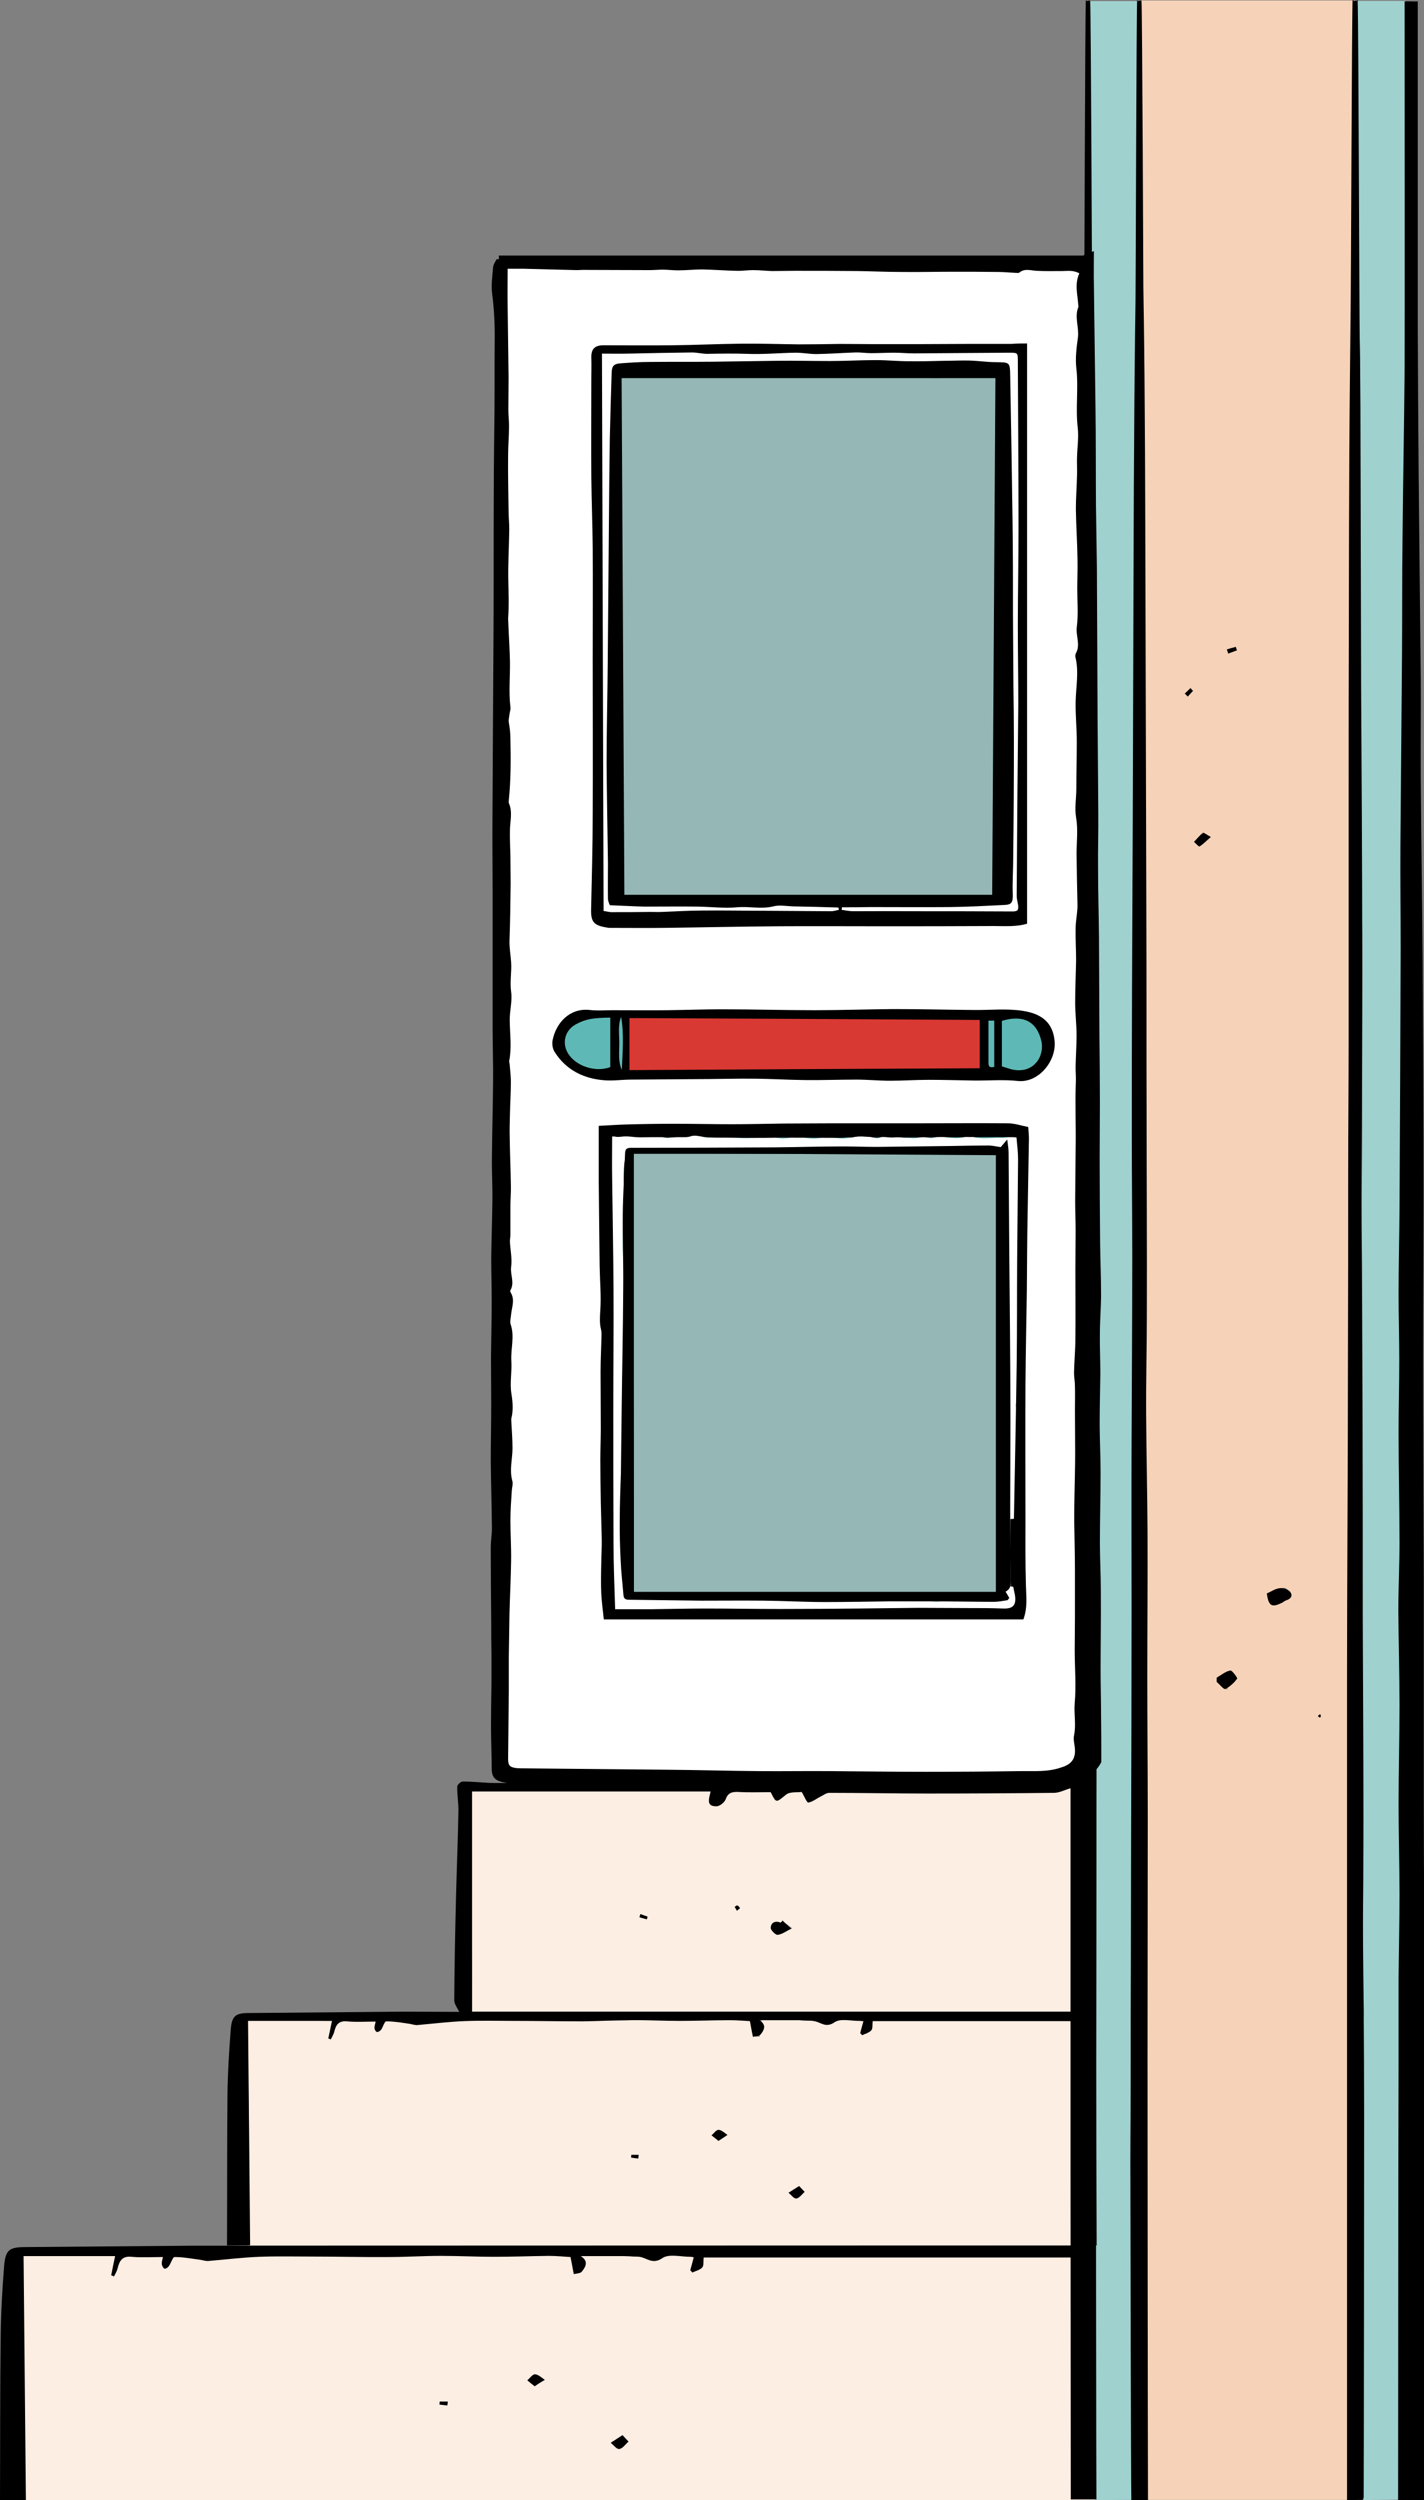 <?xml version="1.0" encoding="utf-8"?>
<!-- Generator: Adobe Illustrator 28.2.0, SVG Export Plug-In . SVG Version: 6.00 Build 0)  -->
<svg version="1.1" id="Livello_1" xmlns="http://www.w3.org/2000/svg" xmlns:xlink="http://www.w3.org/1999/xlink" x="0px" y="0px"
	 viewBox="0 0 616 1081" style="enable-background:new 0 0 616 1081;" xml:space="preserve">
<rect x="0" y="0" width="616" height="1081" fill="#808080" stroke="none"/>
<style type="text/css">
	.st0{fill:#FCEEE3;}
	.st1{opacity:0.7;fill:#9FD1CF;enable-background:new    ;}
	.st2{fill:#F6D3B8;}
	.st3{fill:#9FD1CF;}
	.st4{fill:#5DB9B6;}
	.st5{fill:#D93832;}
	.st6{fill:#FFFFFF;}
	.st7{fill:#9C9C9C;}
	.st8{fill:#5EB9B6;}
	.st9{fill:#1B3433;}
	.st10{fill:#080F0F;}
	.st11{fill:#3B7573;}
	.st12{fill:#151A1A;}
	.st13{fill:#2C3434;}
	.st14{fill:#D93933;}
</style>
<g>
	<path class="st0" d="M10.3,1081c0-19.1,0.1-38.1,0-57.2c-0.1-12.4-0.4-24.8-0.9-37.1c-0.1-3.8-1-7.6-1.6-12.5
		c10.7,0.4,21.1,0.9,31.6,1.1c10.4,0.2,20.9,0,31.7,0c-0.1,1.9-0.2,3.3-0.2,4.8c0.6-0.2,1-0.2,1-0.3c0.9-4.1,2.7-5.4,7.4-4.8
		c10.3,1.3,20.7,0.6,31.1-0.5c2.3-0.2,4.8,0.7,7.2,0.6c13-0.2,25.9-0.7,38.9-0.7c9.1,0,18.1,0.7,27.2,0.7c7.7,0,15.4-0.7,23.1-0.7
		c5.5,0,10.9,0.6,16.4,0.7c4.3,0,8.7-0.4,13-0.5c3.1-0.1,6.2-0.3,9.2,0.1c2.3,0.3,4.1,1.3,2.5,4.4c-0.5,0.9,0.3,2.5,0.6,3.8
		c0.7,0,1.4,0,2.1-0.1c0.3-2.4,0.5-4.8,0.9-7.9c3.7-1.9,27-0.5,30.2,2.4c6-5.3,12.7-1,19.6-2.2c-0.8,2.4-1.3,4-1.9,5.6
		c0.5,0.2,1.1,0.5,1.6,0.8c0.6-1.5,1.2-3,2-4.4c0.6-1,1.6-2.6,2.4-2.6c4.5-0.1,9,0.4,13.4,0.4c10.4-0.1,20.8-0.4,31.2-0.4
		c5.9,0,11.8,0.5,17.7,0.6c2.3,0,4.5-0.7,6.8-0.7c7.6-0.1,90.8,0,99.2,0V1081L10.3,1081L10.3,1081z"/>
	<path d="M473.7,973.9c0-1-0.1-2,0-2.9l-390.5,0c-24.3,0.2-48.5,0.4-72.8,0.6c-6.4,0.1-8,1.3-8.6,8C1,989.6,0.4,999.8,0.3,1010
		c-0.3,23.7-0.2,47.3-0.3,71h11.2c-0.3-35.2-0.7-70.4-1-105.5h39.6c-0.7,3.2-1.2,5.8-1.7,8.3c0.4,0.1,0.8,0.3,1.2,0.5
		c0.6-1.2,1.3-2.3,1.6-3.6c0.8-3.3,2.1-5.3,6-4.9c4.4,0.4,8.8,0.1,13.6,0.1c-0.3,1.3-0.6,2.2-0.5,3.1c0.1,0.7,0.6,1.7,1.1,1.9
		c0.5,0.2,1.5-0.4,1.9-1c1-1.3,1.7-4,2.5-4c3.7,0,7.4,0.7,11.2,1.2c1.2,0.2,2.3,0.6,3.5,0.5c7.3-0.6,14.6-1.5,21.9-1.8
		c7.8-0.3,15.6-0.1,23.5-0.1c10.9,0,21.7,0.3,32.6,0.2c7.5,0,15-0.5,22.5-0.5c7.6,0,15.3,0.4,23,0.4c7.9,0,15.8-0.3,23.7-0.4
		c3.6,0,7.2,0.4,9.4,0.5c0.6,3,1,5.2,1.4,7.4c1.2-0.3,2.9-0.3,3.5-1.1c1.6-2,3.1-4.5-0.5-6.7c6.2,0,12.4,0,18.6,0
		c1.4,0,2.8,0.1,4.2,0.2c0.9,0,1.7,0,2.6,0.1c3.2,0.4,5.6,3.5,9.9,0.6c2.8-2,8-0.6,12.1-0.6c0.5,0,1.1,0.1,1.5,0.2
		c-0.5,2-1,3.8-1.5,5.6c0.3,0.3,0.6,0.7,0.9,1c1.5-0.7,3.3-1.1,4.3-2.2c0.7-0.8,0.4-2.6,0.6-4.3h169.6
		C473.6,975.2,473.7,974.5,473.7,973.9L473.7,973.9z"/>
	<path d="M269.3,1052.9c1.1,1.2,1.8,2,2.6,2.8c-1.3,1.1-2.5,3-4,3.2c-1.1,0.2-2.5-1.7-3.7-2.7
		C265.7,1055.2,267.3,1054.2,269.3,1052.9z"/>
	<path d="M231.3,1031.8c-1.4-1.1-2.3-1.8-3.2-2.6c1.1-0.9,2.3-2.7,3.4-2.6c1.4,0.1,2.8,1.5,4.2,2.4
		C234.3,1029.8,233,1030.6,231.3,1031.8L231.3,1031.8z"/>
	<path d="M193.5,1040.1c-1.1-0.1-2.3-0.3-3.4-0.4c0-0.4,0.1-0.8,0.1-1.3h3.5C193.7,1039,193.6,1039.5,193.5,1040.1L193.5,1040.1z"/>
	<path class="st1" d="M432.9,389.7H266V161.5h166.9V389.7z M432.9,496.1H272.2v199.2h160.7V496.1z"/>
	<path class="st2" d="M495.7,1081c0-52.2,0-214.4,0-266.6c0-7.6-0.5-15.2-0.6-22.8c0-2.8,0.6-5.5,0.6-8.3c0-34.5,0.1-69,0-103.6
		c0-8.6-0.6-17.3-0.7-25.9c0-5.3,0.6-10.7,0.7-16c0.1-3.4-0.3-6.7-0.3-10.1c-0.2-16.5-0.3-33-0.4-49.6c-0.1-19,0-38,0-57
		c0-12.5,0-24.9,0-37.4c0-11.6,0-23.1,0-34.7c0-62.6,0-125.2,0-187.8c0-12.3,0.1-24.6,0-36.8c-0.1-6.9-0.7-13.7-0.7-20.6
		c-0.1-22.1,0-44.3-0.1-66.4c0-8.3-0.5-128.8-0.7-137.2c0-0.5,0.2,0.8,0.3,0h92.2c0,2.3,0,115.1,0,117.4
		c-0.3,18.7-0.5,37.4-0.8,56.1c-0.1,8.6-0.6,17.2-0.6,25.9c-0.1,17.4-0.1,34.9-0.2,52.3c0,3.7,0,7.3,0,10.9c0,57.9,0,115.8,0,173.7
		c0,10.4,0,20.7,0,31.1v39c0,18.8,0,37.5,0,56.3c-0.1,18.4-0.3,36.9-0.4,55.3c0,7.7,0.3,15.4,0.3,23c0,7.1-0.6,14.2-0.6,21.4
		c-0.1,26.9-0.1,53.9-0.1,80.8c0,13.8-0.1,27.6,0,41.4c0,7.3,0.5,14.7,0.6,22c0,2.5-0.6,5-0.6,7.5c0,52.2,0,214.4,0,266.6H495.7
		L495.7,1081z M558.2,690.3c-1-3.3-2.1-5.1-5.2-2.5c-0.6,0.5-1.7,0.3-2.1,0.8c-0.8,0.9-1.3,2-1.9,3c1.1,0.5,2.3,1.5,3.2,1.3
		C554.1,692.5,556,691.4,558.2,690.3L558.2,690.3z M530.9,730.7c-0.2-3.1,6.2-2.6,2.4-6.5c-0.7-0.7-3.6-0.4-4.5,0.5
		C526.8,726.7,528.3,728.6,530.9,730.7z"/>
	<path class="st0" d="M107.7,970.9c0-17.5,0.1-35,0-52.6c-0.1-11.4-0.4-22.8-0.8-34.1c-0.1-3.5-0.9-7-1.5-11.5
		c9.8,0.4,19.4,0.8,29,1c9.6,0.2,19.2,0,29.1,0c-0.1,1.7-0.1,3-0.2,4.4c0.5-0.2,0.9-0.2,1-0.3c0.9-3.7,2.5-4.9,6.8-4.4
		c9.5,1.2,19,0.6,28.6-0.4c2.2-0.2,4.4,0.6,6.6,0.6c11.9-0.2,23.8-0.6,35.8-0.6c8.3,0,16.7,0.6,25,0.6c7.1,0,14.2-0.6,21.3-0.7
		c5,0,10.1,0.6,15.1,0.6c4,0.1,8-0.3,11.9-0.5c2.8-0.1,5.7-0.3,8.5,0.1c2.1,0.2,3.8,1.2,2.3,4c-0.4,0.8,0.3,2.3,0.5,3.5
		c0.6,0,1.3,0,1.9,0c0.2-2.2,0.5-4.4,0.8-7.2c3.4-1.8,24.8-0.4,27.7,2.2c5.5-4.9,11.7-1,18-2c-0.7,2.2-1.2,3.7-1.7,5.1
		c0.5,0.2,1,0.5,1.5,0.7c0.6-1.3,1.1-2.8,1.8-4c0.6-0.9,1.4-2.4,2.2-2.4c4.1-0.1,8.2,0.4,12.4,0.3c9.6,0,19.1-0.4,28.7-0.4
		c5.4,0,10.9,0.5,16.3,0.6c2.1,0,4.1-0.6,6.2-0.7c7-0.1,14,0,21.7,0v98L107.7,970.9L107.7,970.9z"/>
	<path class="st3" d="M473.6,1081c0.1-3.1,0.2-116.3,0.2-119.3c0-14.2,0.1-28.5,0-42.7c-0.1-9.6-0.6-19.1-0.6-28.7
		c0-5.6,0.6-11.2,0.6-16.7c0-8-0.6-16-0.6-24c0-4.6,0.6-9.2,0.6-13.8c0.1-18.9,0-37.8,0-56.7v-25.8c0-8.7,0.1-17.4,0-26.1
		c-0.1-9.1-0.4-18.2-0.5-27.3c0-4.1,0.5-8.2,0.5-12.3c-0.1-6.7-0.6-13.4-0.7-20.1c0-5.5,0.6-11,0.6-16.5c0-8.4-0.4-16.7-0.4-25.1
		c0-4.2,0.4-8.3,0.4-12.5c0-5.8-0.2-11.6-0.2-17.5c0-11.4,0.2-22.9,0.3-34.3c0-2.6-0.1-5.1-0.2-7.7c-0.1-10.6-0.3-21.2-0.4-31.7
		c0-2.1-0.2-4.2-0.2-6.2c0-33.2,0-66.4,0-99.6c0-9.6-0.6-19.1-0.6-28.7c0-7.6,0.4-15.3,0.4-22.9c0-6-0.5-11.9-0.6-17.9
		c-0.1-24.6,0.1-49.1-0.1-73.7c-0.1-11.9-0.6-23.8-0.7-35.7c-0.1-30.8-0.1-61.6-0.1-92.4c0-11.2,0-133,0-144.6c6.4,0,13.5,0,20.9,0
		c0,3.6,0.1,117.8,0,121.4c-0.2,9.4-0.4,18.8-0.7,28.1c-0.2,7.7-0.7,15.4-0.7,23.1c0,4.9,0.5,9.8,0.6,14.7c0,2.5-0.6,5-0.6,7.4
		c0,54.2,0,108.3-0.1,162.5c0,8.4-0.6,16.8-0.7,25.2c0,4.9,0.6,9.8,0.6,14.7c0,6.2-0.6,12.4-0.7,18.6c-0.1,20.6,0,41.2,0,61.9
		c0,12.4-0.1,24.8,0,37.2c0.1,9.4,0.7,18.8,0.6,28.1c-0.1,19.5-0.6,38.9-0.6,58.4c-0.1,68,0,136,0,204.1c0,10.5,0.1,21.1,0,31.6
		c-0.1,10.2-0.6,20.4-0.7,30.5c0,6.4,0.7,12.8,0.7,19.2c0,6.1-0.7,12.2-0.7,18.3c0.1,12.1,0.5,24.2,0.7,36.3
		c0.1,9.7,0.1,129.4,0.2,139.1L473.6,1081L473.6,1081z"/>
	<path class="st3" d="M589,1081c0.1-9.3,0-128.6,0.2-137.9c0.2-10.5,0.6-20.9,0.7-31.4c0-9.7-0.5-19.4-0.6-29.1
		c0-4.3,0.7-8.7,0.7-13c-0.1-8.4-0.6-16.8-0.7-25.2c0-10.6,0.5-21.3,0.5-31.9c-0.1-25.1-0.5-50.1-0.5-75.2c-0.1-39,0-78.1,0-117.1
		c0-23.4,0-46.8,0-70.2c0-7.3-0.3-14.5-0.3-21.8c0-11.7,0.3-23.5,0.3-35.3c0.1-19.8,0-39.7,0-59.5c0-10,0.1-20,0-30
		c-0.1-5.2-0.6-10.3-0.7-15.5c-0.1-7.7,0-15.5,0-23.2c0-2.2-0.1-4.4-0.1-6.6c0-50.2,0-100.4,0-150.6c0-9.3-0.7-18.6-0.7-27.9
		c0-8,0.7-15.9,0.6-23.9c-0.2-12.2-0.9-24.4-1.3-36.6c-0.1-2.6,0-115.8,0-118.7h21c0,9.9,0,130.3,0,140.2c0,1.3-0.1,2.7-0.1,4
		c0,22.4,0.1,44.9,0,67.3c0,7.1-0.6,14.2-0.7,21.3c-0.1,4.4,0.4,8.9,0.4,13.3c0,6.9-0.4,13.7-0.5,20.6c-0.1,26.8,0,53.6,0,80.5
		c0,8.3-0.5,16.6-0.6,24.8c-0.1,11-0.2,22-0.2,32.9c0,37.5,0,75,0,112.5c0,6,0.1,12,0,18c-0.2,7.9-0.6,15.8-0.7,23.7
		c-0.1,3.5,0.3,7,0.3,10.5c0,6.5-0.4,13.1-0.3,19.6c0.1,8.5,0.6,17,0.6,25.5c0,5-0.7,9.9-0.6,14.9c0,9,0.6,18,0.6,26.9
		c0,9.5-0.5,19-0.6,28.5c-0.1,9.6-0.1,19.2,0,28.8c0.1,7.6,0.7,15.1,0.7,22.7c0,7.6-0.6,15.1-0.7,22.7c-0.1,11.5,0,23,0,34.5
		c0,10.7-0.1,21.3,0,32c0.2,14.2,0.6,28.5,0.7,42.7c0,5.4-0.7,10.9-0.6,16.3c0,9.2,0.4,18.3,0.6,27.5c0,2.1-0.6,4.2-0.6,6.2
		c-0.1,14.2,0,28.5,0,42.7c0,3.1,0.1,116.3,0.2,119.3L589,1081L589,1081z"/>
	<path class="st0" d="M204.1,870.5c0-8.5,0.1-16.2,0-24c-0.2-22.7-0.5-45.3-0.8-68c-0.1-4.9-0.4-4.7,4.8-4.5
		c6.8,0.2,13.6,0.1,20.5,0.1c25,0,50,0,75.1,0c1.4,0,2.8,0,4,0c0.3,0.6,0.5,0.8,0.6,1.1c0.3,1.7,0.7,3.4,1,5.2c1.4-1.1,3.1-2,4-3.4
		c1.2-1.9,2.3-2.9,4.6-2.8c4.2,0.2,8.4,0,12.6,0c2.4,0,4.2,1.3,5.5,4c3.2-4.1,7.4-4.7,12.3-3.6c0.2,0.8,0,2,0.6,2.5
		c0.8,0.7,2.7,1.4,3,1c5.8-6,13.1-3.3,19.9-3.7c5-0.3,10-0.1,15.1,0c6.3,0.1,12.6,0.5,18.9,0.6c3.4,0.1,6.7-0.1,10.1-0.1
		c11.8,0.1,23.7,0.2,35.5,0.2c3.1,0,6.3,0.6,8.9-2c0.6-0.6,2.2-0.2,3.9-0.3c0,1.9,0,3.5,0,5c-0.1,18.7-0.3,37.4-0.3,56
		c0,10.9,0.1,21.8,0.4,32.6c0.1,3.1-0.6,4.4-4.1,4.4c-82-0.1-164.1-0.1-246.1-0.1C210.6,870.5,207.3,870.5,204.1,870.5L204.1,870.5z
		 M342.7,833.8c-1.6-1.2-2.4-2.1-2.9-2c-1.9,0.4-3.8,1.2-5.7,1.8c0.8,0.9,1.8,2.5,2.5,2.5C338.4,835.9,340.1,834.9,342.7,833.8
		L342.7,833.8z"/>
	<path class="st4" d="M441.4,152.6c-0.3,4-0.9,8.4-0.9,12.8c-0.3,37.1-0.5,74.2-0.9,111.4c-0.1,8.2-0.7,16.3-0.7,24.5
		c0.1,14.2,0.6,28.5,0.6,42.7c0,13.7-0.5,27.3-0.7,41c0,3.1,0.5,6.2,0.9,9.9h-4.6c-11.1,0-22.1,0.1-33.2,0c-4,0-7.5,0.9-11.3,2.3
		c-4.8,1.7-10.2,1.8-15.3,2.2c-3.2,0.2-6.4-0.3-9.6-0.5c-13-0.6-26.3,0.5-38.8-2.1c-11.7-2.4-23.1-1-34.7-1.7
		c-4.3-0.3-8.6,0.6-12.9,0.7c-5.9,0.1-11.9,0-18,0c-0.1-0.8-0.3-1.5-0.4-2.1c-0.3-11-0.7-21.9-0.8-32.9c0-7.3,0.5-14.5,0.6-21.8
		c0-2.2-0.6-4.4-0.6-6.6c0-56.4,0-112.8-0.1-169.3c0-1.8-0.3-3.6-0.7-5.4c-0.7-3.6,1.2-5.3,4.8-5c3.8,0.4,7.7,0.1,11.6,0.1
		c3.2,0,6.4-0.2,9.6-0.1c6.4,0.2,12.8,0.6,19.2,0.7c3.8,0,7.6-0.7,11.4-0.7c6.5,0.1,12.9,0.4,19.4,0.7c0.5,0,1.1,0.1,1.6,0
		c7.8-0.2,15.5-0.7,23.3-0.7c6.1,0,12.2,0.8,18.3,0.6c13.3-0.2,26.6-0.9,40-1.3c1.9-0.1,3.8,0.5,5.7,0.5
		C429.8,152.7,435.3,152.6,441.4,152.6L441.4,152.6z M436.5,390v-30.9c0-15,0.1-30.1,0-45.1c-0.1-8.3-0.7-16.5-0.7-24.8
		c-0.1-24.5,0-48.9-0.1-73.4c0-7.5-0.6-15.1-0.7-22.6c-0.1-9.4,0-18.9,0-28.3c0-6.1-0.5-6.6-6.8-6.6c-7.4,0-14.7,0.1-22,0
		c-9.9-0.2-19.7-0.6-29.6-0.7c-2.6,0-5.2,0.7-7.7,0.7c-8.9-0.1-17.7-0.4-26.6-0.5c-2.9-0.1-5.9-0.2-8.8-0.1
		c-6.1,0.2-12.2,0.6-18.2,0.7c-15.1,0.3-30.2,0.5-45.3,0.9c-1.3,0-3.2,1.3-3.8,2.5c-0.8,1.8-0.9,4.1-1,6.2
		c-0.3,35.4-0.6,70.8-0.8,106.2c-0.1,9.4,0,18.9,0,28.3c0,1.1,0,2.1-0.1,3.2c-0.2,9.2-0.5,18.5-0.7,27.7c0,2.2,0.6,4.4,0.6,6.6
		c-0.1,6-0.6,11.9-0.6,17.9c0,8.8,0.4,17.6,0.6,26.3c0.1,2.4,0.3,4.8,0.4,7.1c2.2-0.1,3.9-0.3,5.5-0.2c7.7,0.2,15.5,0.6,23.3,0.8
		c5,0.1,10.1,0.1,15.1,0c4.4-0.1,8.9-0.2,13.3-0.6c3.5-0.3,6.9-1.5,10.3-1.6c6.1-0.2,12.2,0.4,18.2,0.3c6.7-0.1,13.4-0.9,20.2-1.1
		c6.3-0.2,12.6-0.1,19,0c1.3,0,2.6,0.9,3.9,1.3c1.5,0.6,3,1.6,4.5,1.6c10.5-0.1,21-0.4,31.5-0.7C431.3,390.8,433.3,390.4,436.5,390
		L436.5,390z"/>
	<path class="st4" d="M270.5,690.5h162.4c0.1-1.6-0.1-3,0.3-4.2c0.3-0.7,2-1.5,2.5-1.3c0.9,0.5,2,1.8,2,2.8c0.1,2.2,0,4.5-0.7,6.5
		c-1,2.9-3.3,1.2-5.3,1.1c-8.6-0.2-17.3-0.3-25.9-0.2c-7.2,0.1-14.5,0.7-21.7,0.7c-8.1,0-16.1-0.7-24.2-0.7
		c-6.8,0-13.7,0.6-20.5,0.7c-12,0.1-23.9,0-35.9,0c-9.9,0-19.9,0-29.8,0c-2.6,0-5.1,0.5-7.8,0.8c-0.4-5.6-1.1-10.8-1.1-16
		c-0.1-31.1,0-62.2,0-93.3c0-8.4,0.1-16.8,0-25.2c-0.2-21.1-0.5-42.3-0.8-63.4c0-2.7-0.6-7.4,0.1-7.6c3.2-1,6.7-0.7,10.2-0.7
		c2.5-0.1,5.1,0.1,7.6,0c6.5-0.2,13.1-1.5,19.4-0.7c7.6,1,15,0.8,22.5,0.6c3.8-0.1,7.6,0.4,11.4,0.7c0.4,0,0.8,0.1,1.2,0.1
		c6.7-0.2,13.4-0.7,20.1-0.7c6.6,0,13.1,0.5,19.7,0.6c6.8,0.1,13.5-0.2,20.3-0.2c4.2,0,8.3,0.1,12.5,0.1c0.8,0,1.6,0.2,2.4,0.2
		c8.3-0.2,16.6-0.6,24.8-0.6c1,0,3,1.6,3,2.5c0.1,12.3-0.1,24.7-0.1,37c0,5.8,0.2,11.6,0.1,17.4c0,2.1-0.6,4.1-0.6,6.2
		c-0.1,15.1,0,30.3,0,45.4v56.3c-3,1.2-4,0.8-4-1.7c0-6.9,0-13.9-0.1-20.8c-0.1-4.5-0.6-8.9-0.7-13.4c-0.1-9.6,0-19.1,0-28.7
		c0-30.4,0-60.7,0-91.1c0-1.3,0-2.5,0-3.5c-2.3,0-4,0-5.8,0c-0.4,0-0.8-0.2-1.1-0.2c-9.2,0.2-18.4,0.5-27.6,0.6
		c-2.1,0-4.1-0.7-6.2-0.6c-5.2,0.1-10.4,0.7-15.7,0.7c-7.1,0-14.3-0.7-21.4-0.6c-27.1,0.1-54.2,0.5-81.3,0.7c-2.3,0-3.8,0.4-3.8,3.2
		c0,2.9-0.7,5.7-0.7,8.6c-0.1,26.7,0.1,53.4-0.1,80.1c-0.1,16.1-0.5,32.1-0.8,48.1c-0.2,8.8-0.8,17.5-0.7,26.3
		C269.1,672.1,270,680.9,270.5,690.5L270.5,690.5z"/>
	<path class="st5" d="M422.2,462.7c-6,0.2-12,0.6-18,0.6c-5,0-9.9-0.6-14.9-0.7c-3.8,0-7.5,0.6-11.3,0.6c-3,0-5.9-0.6-8.9-0.7
		c-4.1,0-8.3,0.4-12.4,0.4c-7.4,0-14.9-0.6-22.4-0.4c-11.4,0.3-22.7,1.2-34.1,1.4c-7.8,0.1-15.7-0.4-23.5-0.7
		c-1.3,0-2.6,0.1-3.9,0.1c-0.5-0.7-1.3-1.4-1.3-2.1c0.1-7,0.3-14.1,0.4-21.1c0.9-0.3,1.9-0.8,2.8-0.8c16.8-0.1,33.7-0.1,50.5,0
		c7.5,0,14.9,0.7,22.4,0.7c7.1,0,14.1-0.6,21.2-0.7c4.3,0,8.6,0.7,12.9,0.7c8.4-0.1,16.7-0.5,25.1-0.6c5.4-0.1,10.8,0.1,16.2,0.1
		C422.8,447.4,422.5,455,422.2,462.7L422.2,462.7z"/>
	<path class="st4" d="M271.9,440.3c-0.2,7-0.4,14.1-0.4,21.1c0,0.7,0.9,1.4,1.3,2.1c-0.2,2-0.3,3.9-0.7,5.9c-0.6,3.1-4.2,6.1-7,5.2
		c-1.6-0.5-2.9-2.5-3.9-4c-0.5-0.7-0.3-2.1-0.1-3.1c0.7-4-1.1-5.1-4.9-4.9c-7.8,0.6-14.5-8.3-11-15.9c0.8-1.8,2.6-3.8,4.4-4.5
		c3.8-1.3,7.8-1.8,12.1-2.8c-1.1-4.3,2.6-5.2,4.7-7.1c0.4-0.4,2.9,0.7,3.4,1.7C271,435.9,271.3,438.2,271.9,440.3L271.9,440.3z"/>
	<path class="st4" d="M422.2,462.7c0.3-7.7,0.6-15.3,0.9-23c0.3-2.3,0.3-4.7,1-7c0.3-1,1.7-2.1,2.7-2.3c0.6-0.1,2,1.2,2.3,2.1
		c1,2.4,1.7,5,2.4,7.3c2.9,0.2,6,0.3,9,0.5c0.7,0.1,1.7,0.6,1.9,1.1c1.8,5.9,6.6,11.2,3.2,18.2c-0.4,0.9,0.2,2.2,0.3,3.5h-13
		c-1,5.6-2.6,9.3-5,11.1C426,470.2,424.1,466.5,422.2,462.7L422.2,462.7z"/>
	<path d="M98.2,970.9c0.1-21.7,0-43.5,0.2-65.2c0.1-9.4,0.7-18.7,1.4-28c0.5-6.1,2-7.3,7.9-7.3c22.3-0.2,44.6-0.4,66.9-0.6
		c7.9,0,15.9,0.1,23.8,0.1c0.4,0,0.7-0.2,0.2-0.1c-0.8-1.7-2.1-3.3-2.1-4.9c0.1-15.3,0.4-30.6,0.8-45.9c0.3-11.9,0.8-23.8,1-35.7
		c0.1-3.6-0.6-7.2-0.5-10.8c0-0.8,1.5-2.2,2.3-2.2c3.9,0,7.8,0.4,11.7,0.6c3.5,0.1,7.1,0,10.7,0c-0.1-0.4-0.1-0.7-0.3-0.8
		c-7.7-2.2-7.8-2.2-7.9-10c-0.1-11.4,0.1-22.8,0-34.2c-0.1-16.2-0.4-32.4-0.5-48.6c0-5.8,0.5-11.5,0.5-17.3c0-9.2-0.4-18.3-0.4-27.5
		c0-8.3,0.4-16.5,0.4-24.8c0-7.2-0.3-14.4-0.3-21.7c0-17.8,0.2-35.7,0.2-53.5c0-17.8-0.1-35.5-0.1-53.3c0-11,0.3-22,0.4-33
		c0.1-11.9,0.1-23.9,0.2-35.8c0.1-9.4,0.2-18.9,0.2-28.3c0-8.2-0.2-16.4-0.3-24.5c0-10.9,0-21.9,0-32.8c0-12.8,0-25.7,0.1-38.6
		c0.1-9.7,0.3-19.4,0.4-29.1c0.1-14.9,0-29.9,0.1-44.8c0.1-12.1,0.3-24.3,0.4-36.4c0.1-13,0.2-26,0.2-39c0-8.7,0-17.4,0-26.4h255.4
		c0,6.3,0,12.7,0,19c0.3,29.1,0.7,58.2,0.9,87.3c0.3,34.5,0.4,69,0.6,103.5c0.1,13.8-0.1,27.6,0.1,41.4c0.3,31.2,0.7,62.5,0.9,93.7
		c0.1,15-0.2,30.1-0.1,45.1c0.1,19.5,0.4,39,0.5,58.5c0.1,13.2-0.2,26.5-0.2,39.7c0,12.7,0.2,25.5,0.2,38.2c0,9.8-0.3,19.6-0.4,29.4
		c0,7.1,0.4,14.2,0.4,21.3c0,11.2-0.2,22.5-0.1,33.8c0,9,0.3,18,0.3,27c0.1,13,0,26.1,0,39.1c0,18.7-0.1,37.5-0.1,56.2
		c0,18.5-0.1,37-0.1,55.5c0,13.8,0,27.7,0,41.5c0,10,0.1,130,0.2,140h-11.1c0-10.1-0.1-130.2-0.1-140.3c0-14.1,0-28.3,0-42.5
		c0-7.8,0-15.6,0-24h-85.6c-0.2,1.6,0.1,3.2-0.6,4c-0.9,1-2.6,1.4-3.9,2.1c-0.3-0.3-0.6-0.6-0.9-0.9c0.4-1.7,0.9-3.3,1.4-5.1
		c-0.4-0.1-0.9-0.2-1.4-0.2c-3.8,0.1-8.5-1.2-11.1,0.6c-3.9,2.7-6.1-0.2-9.1-0.6c-0.8-0.1-1.6-0.1-2.4-0.1c-1.3,0-2.6-0.1-3.9-0.2
		c-5.7,0-11.4,0-17.1,0c3.3,2.1,2,4.3,0.5,6.2c-0.6,0.7-2.1,0.7-3.3,1c-0.4-2-0.8-4-1.3-6.8c-2-0.1-5.3-0.4-8.6-0.4
		c-7.3,0-14.5,0.3-21.8,0.3c-7,0-14.1-0.4-21.1-0.3c-6.9,0-13.8,0.4-20.7,0.5c-10,0-20-0.2-29.9-0.2c-7.2,0-14.4-0.2-21.6,0.1
		c-6.7,0.3-13.4,1.1-20.1,1.7c-1,0.1-2.1-0.3-3.2-0.5c-3.4-0.5-6.8-1.1-10.3-1.1c-0.8,0-1.4,2.5-2.3,3.7c-0.4,0.5-1.3,1-1.8,0.9
		c-0.5-0.2-1-1.1-1-1.7c-0.1-0.8,0.3-1.6,0.5-2.8c-4.4,0-8.5,0.3-12.4-0.1c-3.6-0.3-4.8,1.5-5.5,4.5c-0.3,1.2-1,2.2-1.5,3.3
		c-0.4-0.1-0.7-0.3-1.1-0.4c0.5-2.3,1-4.6,1.6-7.6h-36.3c0.3,32.3,0.6,64.6,0.9,97L98.2,970.9L98.2,970.9z M204.2,869.8h258.9v-96.6
		c-2.7,0.8-4.9,2-7.2,2c-18.3,0.2-36.6,0.3-54.8,0.3c-14.1,0-28.3-0.3-42.4-0.3c-1.2,0-2.5,1-3.7,1.6c-1.8,0.9-3.5,2.3-5.3,2.6
		c-0.7,0.1-1.7-2.6-2.9-4.6c-1.9,0.3-5.1-0.2-6.8,1.2c-4.3,3.5-4.2,3.8-6.6-1.1c-4.6,0-9.4,0.2-14.1-0.1c-2.7-0.1-4.4,0.4-5.4,3.2
		c-0.5,1.3-2.4,2.9-3.8,3c-4.8,0.2-3.4-3.3-2.7-6.4H204.2L204.2,869.8L204.2,869.8z M422.4,440.5H272.5v21.8h149.9V440.5z
		 M264.2,491.8c0.2,2.5,0.5,4.9,0.6,7.4c0.2,14.4,0.4,28.7,0.5,43.1c0.1,22,0.1,43.9,0.1,65.9c0,23,0,46.1,0.1,69.1
		c0,6.1,0.8,12.3,1.2,18c11.4,0,22.5,0,33.5,0c13.2,0,26.4-0.1,39.7-0.2c6.6,0,13.3-0.2,19.9-0.2c14.2,0,28.5,0,42.7,0
		c9.9,0,19.8-0.1,29.7,0c4,0,5.4-1.2,5.3-5c-0.2-8.1-0.5-16.3-0.4-24.4c0.2-25.2,0.7-50.5,1-75.7c0.4-31.6,0.7-63.3,1.1-94.9
		c0-2.6-0.6-3.5-3.3-3.4c-11.6,0.2-23.1,0.3-34.7,0.3c-11.4,0.1-22.8,0.1-34.1,0c-7.9-0.1-15.8-0.5-23.7-0.5
		c-7.9,0-15.8,0.4-23.7,0.5c-7.9,0.1-15.8-0.8-23.8-0.2C285.5,492.3,275.2,491.8,264.2,491.8L264.2,491.8z M440.6,153.4H261.3v240.8
		c1.5,0.3,2.2,0.6,3,0.6c15-0.1,30.1-0.2,45.1-0.4c18-0.2,36.1-0.4,54.1-0.5c9.8,0,19.6,0.3,29.5,0.4c14.4,0.1,28.8,0.1,43.3,0.2
		c2.1,0,2.9-0.8,2.5-2.8c-0.3-2.1-0.7-4.2-0.7-6.3c0.1-14,0.5-28,0.5-42.1c0.1-24.5,0-48.9,0-73.4c0-13.8,0.4-27.5,0.5-41.3
		c0.1-17.5,0.1-34.9,0.3-52.4C439.6,168.5,440.2,160.7,440.6,153.4L440.6,153.4z M264.4,461.8v-22c-1.9,0.2-3.7,0.2-5.4,0.7
		c-2,0.5-3.8,1.7-5.8,1.9c-3.2,0.3-6,1.3-7.3,4.4c-1.5,3.3-1.2,6.5,0.9,9.7C250.1,461.4,256.6,462.7,264.4,461.8L264.4,461.8z
		 M431.6,440.7c0,6.5,0.1,12.1,0,17.6c-0.1,2.6,0.8,3.6,3.3,3.6c3.4-0.1,6.8,0,10.2,0c-0.1-0.9-0.7-2.1-0.4-2.7
		c3-5.2,0.6-9.6-1.9-14c-0.8-1.4-1.6-3.6-2.7-3.9C437.5,440.6,434.6,440.9,431.6,440.7L431.6,440.7z M426,441.2
		c0,6.1,0,11.8,0.1,17.5c0,1,0.7,2,1.1,3c0.5-1,1.4-2,1.5-3c0.3-5.5,0.4-11.1,0.6-16.7c0-0.2-0.2-0.5-0.4-0.8H426z M269.6,439.7
		c-0.3,0-0.6,0-0.9,0v22.8c0.3,0,0.6,0,0.9,0V439.7z"/>
	<path d="M604.8,1081c0-10.5,0.1-131.1,0.1-141.6c0-15.8,0.1-31.6,0.1-47.4c0-12.1,0-24.1,0-36.2c0.1-12.3,0.4-24.5,0.4-36.8
		c0-12.9-0.4-25.9-0.4-38.8c0-14.3,0.4-28.5,0.4-42.8c0-13.6-0.4-27.3-0.5-40.9c0-9.8,0.5-19.6,0.5-29.4c0-15.9-0.4-31.8-0.4-47.6
		c0-10.5,0.3-20.9,0.3-31.4c0-9.6-0.3-19.1-0.3-28.7c0-11.8,0.3-23.6,0.4-35.5c0.2-37.9,0.4-75.9,0.5-113.8c0-15-0.2-30-0.1-44.9
		c0.2-27.8,0.5-55.6,0.7-83.5c0.1-15.9,0-31.7,0.2-47.6c0.2-24.4,0.7-48.8,0.9-73.2c0.1-16.5,0-143.4,0-160.3c1.9-0.1,3.3,0.1,5.7,0
		c0,10.6,0,131,0,141.2c0.1,21.6,0.2,43.2,0.4,64.7c0.3,29.2,0.6,58.5,0.9,87.7c0.1,14.1-0.1,28.2,0,42.4
		c0.2,25.9,0.6,51.9,0.8,77.8c0.2,33.6,0.4,67.3,0.4,100.9c0,24-0.2,48-0.2,72c0,31.9,0.2,63.8,0.3,95.7c0,31.6,0,63.3,0,94.9
		c0,17.3,0.1,34.7,0.2,52c0,22.5,0,44.9,0,67.4c0,24.1,0.1,158.2,0.1,182.3c0,0.5-0.1,1-0.1,1.6L604.8,1081L604.8,1081z"/>
	<path d="M489.4,1081c-0.2-8.6-0.4-127.2-0.4-135.8c-0.1-13.7,0.1-27.4,0.1-41.2c0-19,0-38.1,0.1-57.1c0-17.5,0.1-34.9,0.1-52.4
		c0.1-33,0.2-66,0.2-98.9c0-23.7-0.1-47.5,0-71.2c0.1-27,0.3-54,0.3-81c0-17.3-0.2-34.6-0.2-52c0-21.3,0-42.6,0.1-63.9
		c0.1-23.1,0.2-46.3,0.3-69.4c0.1-31.3,0.2-62.5,0.3-93.8c0.1-24.1,0.1-48.2,0.3-72.3c0.1-20.7,0.3-41.4,0.6-62.1
		c0.1-5.4,0.4-124.1,0.7-129.6c0.1-1,0.4,1,0.7,0c0.4,0,0.8,0,1.2,0c0.3,4.6,0.8,119.6,0.8,124.2c0.3,17.8,0.5,35.5,0.6,53.3
		c0.2,24.8,0.2,49.5,0.3,74.3c0.1,49.6,0.3,99.3,0.4,148.9c0.1,26.6,0,53.3,0.1,79.9c0,29.2,0.2,58.4,0.1,87.5
		c0,14.5-0.4,28.9-0.3,43.4c0.1,16.7,0.5,33.5,0.6,50.2c0.1,21.1-0.1,42.3-0.1,63.4c0,20.1,0.2,40.3,0.2,60.4
		c0,34.8-0.1,69.6-0.1,104.4c0,26.9,0.1,163.9,0.2,190.8L489.4,1081L489.4,1081z"/>
	<path d="M467.2,970.9c-0.2-8.6-0.4-17.2-0.4-25.7c-0.1-13.7,0.1-27.4,0.1-41.2c0-19,0-38.1,0.1-57.1c0-17.5,0.1-34.9,0.1-52.4
		c0.1-33,0.2-66,0.2-98.9c0-23.7-0.1-47.5,0-71.2c0.1-27,0.3-54,0.3-81c0-17.3-0.2-34.6-0.2-52c0-21.3,0-42.6,0.1-63.9
		c0.1-23.1,0.2-46.3,0.3-69.4c0.1-31.3,0.2-62.5,0.3-93.8c0.1-24.1,0.1-48.2,0.3-72.3c0.1-20.7,0.3-41.4,0.6-62.1
		c0.1-5.4,0.4-124.1,0.7-129.6c0.1-1,0.4,1,0.7,0c0.4,0,0.8,0,1.2,0c0.3,4.6,0.8,119.6,0.8,124.2c0.3,17.8,0.5,35.5,0.6,53.3
		c0.2,24.8,0.2,49.5,0.3,74.3c0.1,49.6,0.3,99.3,0.4,148.9c0.1,26.6,0,53.3,0.1,79.9c0,29.2,0.2,58.4,0.1,87.5
		c0,14.5-0.4,28.9-0.3,43.4c0.1,16.7,0.5,33.5,0.6,50.2c0.1,21.1-0.1,42.3-0.1,63.4c0,20.1,0.2,40.3,0.2,60.4
		c0,34.8-0.1,69.6-0.1,104.4c0,26.9,0.1,53.8,0.2,80.7L467.2,970.9L467.2,970.9z"/>
	<path d="M582.7,1081c0-25.1,0-160.2,0-185.2c0-27.7,0-55.4,0-83.1c0-28,0-56.1,0-84.1c0-23.6,0.1-47.2,0.2-70.8
		c0.1-23.8,0.2-47.5,0.2-71.3c0.1-26.4,0.1-52.8,0.1-79.2c0-19.1,0.2-38.2,0.2-57.3c0-35.2,0-70.3,0-105.5c0-26.8,0-53.5,0.1-80.3
		c0-23,0.1-46,0.2-69.1c0.1-21.6,0.4-43.1,0.6-64.7c0.1-6,0.5-124.2,0.8-130.2c0-0.7,0.3,0.7,1.5,0c0.2,1.2,0.7-1.2,0.7,0
		c0.4,11.2,0.7,136.2,0.9,147.5c0.2,9.2,0.2,18.5,0.3,27.7c0.1,40.5,0.2,81,0.3,121.5c0.1,17.9,0.2,35.8,0.3,53.7
		c0.1,23.1,0.2,46.3,0.2,69.4c0,22-0.2,43.9-0.2,65.9c-0.1,14.8-0.2,29.6-0.1,44.4c0.1,25.4,0.3,50.9,0.4,76.3
		c0.1,30.7,0.1,61.4,0.1,92.2c0.1,29.3,0.3,58.6,0.3,87.8c0,15.2-0.2,30.4-0.2,45.6c0,12,0.2,24.1,0.3,36.1
		c0.1,15.6,0.2,31.1,0.2,46.7c0,18.2-0.1,146.5-0.2,164.7c0,0.4-0.2,0.8-0.3,1.2L582.7,1081L582.7,1081z"/>
	<path d="M548,689c2-0.9,3.7-2.1,5.6-2.3c1.5-0.2,3.6,0.5,4.5,1.6c1.4,1.8,0.1,3.1-1.8,3.7c-0.6,0.2-1.1,0.7-1.7,1
		C550.1,695.2,548.8,694.5,548,689z"/>
	<path d="M526.3,725.4c1.9-1.1,3.8-2.7,5.9-3.1c0.8-0.2,3.2,3.3,3,3.5c-1.4,1.8-3.2,3.6-5.2,4.5c-0.6,0.3-2.4-2-3.7-3.1
		C526.3,726.5,526.3,726,526.3,725.4L526.3,725.4z"/>
	<path d="M523.8,361.9c-2.1,1.8-3.4,3.2-4.9,4.1c-0.3,0.2-1.6-1.3-2.4-2c1.3-1.3,2.4-2.8,3.9-3.9C520.8,359.9,522.1,361,523.8,361.9
		z"/>
	<path d="M530.7,280.8c1.3-0.4,2.6-0.8,3.9-1.1c0.1,0.5,0.3,1,0.5,1.5c-1.3,0.5-2.5,0.9-3.8,1.4
		C531.1,281.9,530.9,281.3,530.7,280.8z"/>
	<path d="M516.1,298.7c-0.8,0.8-1.5,1.7-2.3,2.5c-0.4-0.4-0.8-0.9-1.3-1.3c0.8-0.8,1.7-1.6,2.5-2.4
		C515.4,298,515.7,298.4,516.1,298.7z"/>
	<path d="M571.1,741.1c0.1,0.5,0.3,0.8,0.3,1.1c0,0.2-0.5,0.4-0.6,0.4c-0.3-0.1-0.5-0.4-0.7-0.7
		C570.4,741.7,570.7,741.5,571.1,741.1z"/>
	<path d="M345.7,945.2c1,1.1,1.7,1.8,2.4,2.5c-1.2,1.1-2.3,2.7-3.6,2.9c-1,0.2-2.3-1.6-3.4-2.5C342.4,947.3,343.9,946.3,345.7,945.2
		z"/>
	<path d="M310.8,925.7c-1.2-1-2.1-1.7-3-2.4c1-0.9,2.1-2.5,3.1-2.4c1.3,0.1,2.6,1.4,3.8,2.2C313.6,923.9,312.4,924.6,310.8,925.7
		L310.8,925.7z"/>
	<path d="M276.1,933.3c-1-0.1-2.1-0.2-3.1-0.4c0-0.4,0.1-0.8,0.1-1.2h3.2C276.2,932.3,276.2,932.8,276.1,933.3L276.1,933.3z"/>
	<path d="M338.5,830.4c1.3,1.2,2.5,2.4,3.8,3.5c-2,1-3.8,2.4-5.9,2.7c-0.9,0.1-3-2-3-3c0.1-2.4,2-3.2,4.3-2.3
		C338,831.1,338.3,830.7,338.5,830.4L338.5,830.4z"/>
	<path d="M279.8,829.9c-1.1-0.3-2.1-0.6-3.2-0.9c0.1-0.5,0.3-0.9,0.4-1.4c1,0.4,2.1,0.7,3.1,1.1
		C280.1,829.1,279.9,829.5,279.8,829.9z"/>
	<path d="M318.8,826.2c-0.4-0.7-0.7-1.2-1-1.7c0.4-0.2,0.9-0.8,1.2-0.6c0.5,0.2,0.9,0.7,1.1,1.2
		C320.1,825.2,319.4,825.6,318.8,826.2L318.8,826.2z"/>
	<path d="M431.4,496c0.7-0.8,1.4-1.7,2.1-2.6c0.3,0,0.6,0.1,0.9,0.1c0.2,6.5,0.5,13.1,0.6,19.6c0.2,22.7,0.3,45.4,0.3,68.1
		c0,23.6,0,47.1,0,70.7c0,10.2,0.3,20.4,0.3,30.6c0,1.6-0.7,3.3-2.1,4.9c0.5,1,1,1.9,1.8,3.6c-2.6,0.3-4.7,0.7-6.8,0.7
		c-13.2,0-26.5-0.2-39.7-0.3c-7.5-0.1-15,0-22.4,0c-12.8,0-25.6,0.1-38.4,0c-17.8-0.2-35.6-0.8-53.4-0.5c-5.5,0.1-5.1-3.4-5.3-6.4
		c-0.5-9.8-0.8-19.6-0.8-29.4c0-12.7,0.4-25.4,0.6-38.1c0.3-20.4,0.6-40.8,0.8-61.2c0.1-16.7,0-33.4,0-50c0-9.4,0.1-9.5,9.3-9.5
		c22.3-0.2,44.7-0.4,67-0.5c11.6-0.1,23.3,0.3,34.9,0.2c15-0.1,30-0.4,45-0.6C427.6,495.3,429.3,495.7,431.4,496L431.4,496z
		 M274.2,498.9v189.4h156.6V498.9H274.2z"/>
	<path d="M436.5,181.8c0,29.5-0.1,59.1,0,88.6c0,15.3,0.4,30.5,0.5,45.8c0.1,15.3,0,30.6-0.1,46c0,8.9,0.1,17.9-0.2,26.8
		c0,0.9-2.6,2.5-4,2.6c-19.1,0.4-38.3,0.8-57.4,0.9c-13.6,0.1-27.1-0.4-40.7-0.3c-17.6,0-35.3,0.3-52.9,0.4c-4,0-8.1-0.6-12.1-0.9
		c-0.5,0-1.1-0.4-1.5-0.2c-4.9,2.5-4.9-0.9-4.8-4.1c0.1-16.5,0.2-33,0.2-49.5c0-9.1-0.5-18.2-0.4-27.3c0.1-29.8,0.4-59.6,0.7-89.4
		c0.2-19.5,0.8-38.9,1.1-58.4c0-3.3,1.7-4.2,4.4-4.3c12.9-0.2,25.9-0.4,38.8-0.6c14.2-0.2,28.4-0.5,42.6-0.5c14,0,28,0.3,42,0.3
		c8.1,0,16.2-0.4,24.3-0.4c4.9,0,9.9,0.3,14.8,0.7c2.3,0.2,3.8,1,3.6,4.3c-0.5,6.6-0.2,13.2-0.2,19.9
		C435.6,181.8,436.1,181.8,436.5,181.8L436.5,181.8z M268.9,163.5c0.4,74.4,0.8,149.2,1.2,223.7h159.1c0.5-74.6,0.9-149,1.4-223.7
		H268.9z"/>
	<g>
		<g>
			<path class="st6" d="M452.7,115.5c2.2,1.8,4.1-0.4,6.2-0.4c0.6,0,1.3-0.7,1.8-0.6c2.7,0.8,5.1-0.2,7.4-1c0.2,1.4,0.5,2.6,0.5,3.9
				c0,1.8-0.3,3.7-0.4,5.5c-0.1,0.9-0.5,1.9-0.1,2.6c0.6,1.2,0.8,2.1,0,3.3c-0.3,0.4,0,1.2,0.1,1.8c0.1,0.6,0.6,1.4,0.4,1.8
				c-2,3.7-0.6,7.4-0.1,11.1c0.4,2.8-0.3,5.7-0.7,8.6c-0.3,2.3,0.8,4.8-0.7,7c-0.1,0.2-0.1,0.6,0,0.8c2.6,4.6,0.2,9.4,0.6,14.1
				c0.4,4.7-0.4,9.5-0.1,14.3c0.1,2,0,4,0,6c0.2,6.9,0.5,13.8,0.1,20.7c-0.1,1.3,0.5,3-0.1,3.9c-1,1.6,0.1,2.7,0.1,4
				c0.1,2.4-0.2,4.7-0.4,7.1c0,0.5-0.4,1.1-0.3,1.5c1.6,3.2,0.7,6.6,0.6,9.8c-0.1,3.7,0.3,7.4,0.2,11.1c-0.1,3.7,0.2,7.5-0.1,11.2
				c-0.2,2.8,0.3,5.6-0.1,8.2c-0.6,3.7,1.3,7.3-0.5,11c-0.5,1.1,0.7,3,0.6,4.5c-0.3,5.5,0.9,11.1-0.7,16.6c1.4,2.5,0.5,5.2,0.5,7.8
				c0,5.5-0.2,11.1-0.2,16.6c0,1.9,0.1,3.8,0.2,5.6c0.1,1.8,0.5,3.8,0.1,5.5c-0.4,1.6-1.1,2.8,0,4.4c0.3,0.4-0.1,1.5-0.5,2.1
				c-1,1.8-1,3.4-0.3,5.5c0.8,2.4,1.1,5.1,0.8,7.7c-0.2,2.7,0.4,5.3,0.1,8c-0.3,2.6-0.4,5.3-0.1,7.9c0.1,1.2-0.4,2.5-0.6,3.8
				c-0.1,0.8-0.4,1.7-0.1,2.3c0.8,2.2,0.7,4.4,0.4,6.7c-0.4,2.1,0.4,4.4,0.3,6.6c-0.1,2.6-0.7,5.2-0.7,7.8c0,2.2,0.6,4.4,0.7,6.6
				c0.1,1.5-0.8,3.1-0.4,4.5c0.5,1.6,0.2,2.7-0.2,4.1c-0.3,1.1,0.6,2.5,0.6,3.7c0.1,2.7-1.2,5.3,0,8c0.2,0.5-0.2,1.3-0.3,1.9
				c-0.1,0.8-0.6,1.6-0.4,2.3c1.4,3.9-0.3,7.7,0,11.6c0.2,2.9,0.7,5.7,0.7,8.6c0,1.9-0.7,3.9-0.7,5.8c0,3.5,0.3,7,0.6,10.6
				c0,0.4,0.3,0.9,0.2,1.1c-2.1,2.7-0.6,5.7-0.7,8.5c-0.2,11.6-0.1,23.2-0.1,34.8c0,4.2-0.2,8.5,0,12.7c0.1,4.3,0,8.5,0.1,12.8
				c0,2.4-0.4,4.7-0.1,7.2c0.3,2.6,0.1,5.3,0.1,8c0,2.5,0,5.1,0,7.6c0,5.7-0.5,11.4-0.1,17.1c0.1,1.9-0.5,3.9-0.7,5.8
				c-0.1,1.1-0.3,2.2,0,3.2c0.8,1.9,0.8,3.6,0.1,5.6c-0.5,1.4,0.6,3.3,0.6,4.9c-0.1,5.1-0.5,10.3-0.5,15.4c0,4.8,0.5,9.7,0.5,14.5
				c0,2.2,0.7,4.5-0.7,6.6c1.7,3-1.3,6.3,0.6,9.4c0.3,0.5-0.3,1.4-0.3,2.2c-0.1,1.4-0.4,3,0,4.3c0.6,1.6,0.5,3,0.1,4.5
				c-0.3,1,0.4,2.2,0.4,3.2c-0.1,5.8-0.3,11.6-0.4,17.5c0,1.2,0.5,2.5,0.4,3.7c-0.1,2.6-1.2,5.4-0.5,7.7c0.8,2.8,0.3,5.1-0.2,7.6
				c-0.2,1,0.1,2.1,0.3,3.1c0.1,1.3,0.5,2.6,0.5,3.9c0,2.2-0.1,4.5-0.1,6.7c0,2,0.3,4.1-0.5,6.2c-0.5,1.4,0.5,3.2,0.6,4.9
				c0.1,2.2,0.4,4.6-0.2,6.7c-0.6,2.1,1.4,4.3-0.5,6.2c1.9,4.2-1.7,8.8,0.8,12.9c0.1,0.2,0.1,0.5,0,0.8c-0.3,2.3-0.8,4.7-0.7,7
				c0,2.2,0.6,4.3,1,6.4c-0.6,0.7-0.9,1.1-1.3,1.5c-3,3.9-7.4,4.9-11.8,4.9c-43.7,0.1-87.4,0.1-131.1,0c-2.5,0-5.1,0.2-7.5,0
				c-13.2-1.2-26.5-0.5-39.8-0.8c-2.5-0.1-5-0.7-7.6,0c-0.7,0.2-1.6-0.1-2.3-0.2c-1.5-0.1-3-0.1-4.5-0.1c-0.9,0-1.9,0.5-2.7,0.2
				c-2.3-0.8-4.5,0-6.7,0c-1.7,0-3.4-0.3-5.1-0.5c-1-0.1-2.1-0.2-3.1-0.2c-6.7,0-13.3,0-20,0c-1.1,0-2.2-0.5-3.4-0.7
				c-1.7-0.3-2.1-1.3-2-2.9c0.1-3.3,0-6.7,0-10c0-3-0.3-5.9-0.8-8.9c0-0.1-0.1-0.3,0-0.4c1.7-4.4-1.3-9,0.7-13.4
				c0.5-1,0.1-2.4,0-3.6c-0.2-2.3-0.7-4.7-0.7-7c-0.1-11.5-0.1-22.9,0-34.4c0-4.1,0.5-8.1-0.7-12.2c-0.3-1,0.2-2.3,0.4-3.5
				c0.1-0.6,0.5-1.4,0.3-1.9c-1.5-2.8-0.3-5.8-0.5-8.6c-0.2-3-0.9-6.2-0.2-9.1c0.8-3.3,0.8-6.4,0-9.6c-0.4-1.7,0.4-3.6,0.4-5.4
				c0.1-4.1,0-8.2,0-12.3c0-1.2,0-2.5,0-3.7c0-1.2,0-2.3,0-3.5c0-2.3,0-4.6,0-6.9c0-1,0.5-2.2,0.1-3.1c-0.8-2.2-0.4-4.2-0.2-6.4
				c0.1-1.2-0.4-2.4-0.4-3.7c-0.1-4.7,0-9.3,0-14c0-0.8,0.3-1.5,0.4-2.3c0.1-1.2,0.5-2.4,0.3-3.5c-1.3-5.2-0.3-10.5-0.5-15.7
				c-0.1-3.5,0.3-7-0.2-10.4c-0.2-1.2,0.2-2.6,0.4-3.9c0.1-1.6,0.7-3.3,0.3-4.7c-1-3.3-0.7-6.4-0.4-9.7c0.2-2-0.3-4-0.3-6
				c0-1.3,0.4-2.6,0.6-3.8c0.1-0.4,0.2-0.8,0.2-1.1c-1.3-6.3-0.9-12.5-0.3-18.8c0.3-3.3-0.4-6.7-0.5-10.1c-0.1-6.1,0-12.2,0.1-18.3
				c0.1-3.3-0.5-6.6-0.1-9.9c0.6-4.4-0.1-8.8,0-13.2c0.1-3.2,0.3-6.3,0-9.5c-0.2-3.3-0.1-6.7-0.1-10s0-6.7,0-10s0.2-6.7,0-10
				c-0.2-3.3,0.5-6.6,0.2-9.9c-0.3-3.4,0.7-6.8,0.4-10.2c-1.3-17.8-0.1-35.5-0.6-53.3c0-0.9-0.4-1.7-0.6-2.6
				c-0.1-0.5-0.3-1.1-0.1-1.5c0.8-3.3,1.1-12.1,0.3-15.1c-0.1-0.4-0.4-0.8-0.3-1.1c2-3.7,0.1-7.6,0.8-11.3c0.3-1.4,1-2.6-0.6-3.7
				c-0.3-0.2-0.3-1-0.2-1.5c1.7-7.9,0.8-15.9,0.5-23.7c-0.1-3.9,0.9-7.7,0.2-11.6c-0.3-1.7-0.5-3.3-0.7-5c0-0.3-0.1-0.5-0.1-0.8
				c2-9.2,0.2-18.5,0.8-27.7c0-0.4-0.1-0.8,0-1.2c0.3-1,0.8-1.8-0.4-2.7c-0.4-0.3-0.6-1.4-0.4-1.8c1.4-2.4,0.7-4.9,0.6-7.4
				c0-2.3,0.8-4.5,0.1-6.8c-0.3-1.1,0-2.4,0.1-3.6c0-0.4,0.3-0.9,0.2-1.3c-1.2-3.3-1.3-5.8-0.5-9c0.1-0.4,0.3-0.9,0.2-1.1
				c-1.9-3.8,1.5-8-0.7-11.8c-0.3-0.6-0.3-1.7,0-2.4c2.3-4.9-0.5-10.2,1.4-15.1c0.1-0.1-0.3-0.4-0.4-0.7c-1.5-3.3-1-6.4,0.2-9.8
				c0.6-1.7-0.5-4-0.7-6c-0.1-0.8,0-1.7-0.1-2.5c0-0.8-0.1-1.7-0.2-2.5c0-0.5-0.3-1.1-0.2-1.5c1.7-5.2,0.4-10.5,0.7-15.8
				c0.1-1.2-0.8-2.5-0.7-3.8c0.1-2.4,0.6-4.8,0.9-7.3c5.3-0.3,10.3-0.4,15.2-1c5.4-0.7,10.8-0.3,16.2-1.4c1.4-0.3,2.9-0.1,4.3,0.2
				c1.8,0.3,3.5,1.3,5.3,0c0.3-0.2,0.8-0.3,1.1-0.1c2.6,1.2,5.1,0.4,7.7,0.1c3.2-0.4,6.4-0.1,9.6,0.2c3.3,0.3,6.6,0.7,9.9-0.2
				c0.5-0.1,1.1-0.4,1.6-0.2c1.8,0.7,3.5,0.1,5.2,0.1c2.5,0,5-0.3,7.4-0.3c2.1,0,4.1,0,6.2,0c2.1,0,4.2-0.2,6.3-0.2
				c3.4,0,6.8,1,10.2-1.1c2.1,1.2,4.4,1.8,7,0.6c0.8-0.4,1.9-0.2,2.7,0c2.9,0.6,5.8,0.4,8.7,0.2c6.1-0.5,12.2-0.6,18.4-0.4
				c5.7,0.2,11.6,1.6,17.3-0.4c0.6-0.2,1.3,0,1.9,0.2c3.8,0.8,7.6,1.8,11.4,0.2c0.4-0.2,1,0,1.5,0c3.2,0.1,6.3,1,9.6-0.1
				c2.2-0.7,4.9-0.1,7.4-0.1c4.7,0.1,9.4,0.7,13.9,0.2c3-0.3,6,1,8.5,0.1c3-1.1,5.5-0.3,8.1,0.1c0.6,0.1,1.2,0.6,1.8,0.9
				c0.5,1.3,1.5,1.6,2.8,1.6C447,115.6,449.8,115.6,452.7,115.5z M451.8,459.5c1.4-0.9-0.1-3.5,2.3-3.9c-0.8-1.6,1.9-3.8-0.8-5.1
				c-0.1-0.6-0.1-1.1-0.2-1.7c0.3-0.8,0.6-1.6,0.9-2.5c-2.2-2.5-3.6-5.7-7.2-6.6c-2.6-0.7-5.1-1.6-7.8-1.8c-2.4-0.2-4.9,0.5-7.3,0.8
				c-2.2,0-4.4,0-6.6,0c-6.1-1.5-12.4-0.8-18.5-0.9c-3.1-0.1-6.1,0-9.2,0c-3.1,0-6.1,0-9.2,0c-2.9,0-5.9,0-8.8,0c-3.1,0-6.1,0-9.2,0
				c-3.1,0-6.1,0-9.2,0c-3.1,0-6.1,0-9.2,0c-3.1,0-6.1,0-9.2,0c-2.9,0-5.9,0-8.8,0c-3.1,0-6.1,0.2-9.2-0.1c-2.9-0.2-5.8,0.1-8.7,0.1
				c-8.9,0-17.8,0-26.8,0c-1.8,0-3.8,1.1-5.3,0.6c-3.7-1.2-7.4-0.3-11-0.6c-0.7,0-1.4,0.5-2.1,0.7c-3.7,0.4-7.5-0.4-11.3,0.7
				c-2,0.6-4.4-0.6-6.6-0.4c-2.4,0.2-5.1-0.3-6.8,2.3c-0.4,0-1-0.2-1.1,0c-1.3,1.9-2.6,3.8-3.6,5.8c-2.4,4.6-2.2,5.7,1.4,9.5
				c0.4,0.4,0.8,0.7,1.1,1.1c4.6,6,11.2,7.5,18.1,8.1c3.5,0,7.1,0,10.6,0c1.3,0,2.7-0.1,4,0.1c7.3,1,14.6-2,21.9,0
				c0.4,0.1,0.8,0,1.2,0c2.1-0.2,4.1-0.7,6.2-0.7c6-0.1,12,0,18,0c5.8-0.1,11.7,0.2,17.5,0.1c1.8-0.1,3.6,0.6,5.4,0.7
				c2,0.1,4,0.1,6,0c2.1-0.1,4.1-0.7,6.2-0.6c2.3,0.1,4.3,1.1,6.9,0.2c2-0.7,4.6,0.4,6.9,0.5c2.7,0.1,5.3-0.1,8,0.1
				c2.4,0.2,4.8,0,7.1,0c2.7,0,5.3,0,8,0c2.7,0,5.3,0,8,0c6.9,0,13.8-0.1,20.7-0.1c3,0,5.9,0,8.9,0c2,0,4-0.2,5.9,0.2
				c3.4,0.8,6-0.2,8.4-2.4c0.3-0.2,0.6-0.5,0.8-0.7c0.5-0.2,1.5-0.6,1.5-0.7C449.5,460.4,451.4,460.4,451.8,459.5z M395.4,390.5
				c7.5,0.9,14.2,0.8,20.9,0.2c6.9-0.7,14,0,20.7-1.1c-0.2-1.8-0.5-3.6-0.4-5.4c0.1-4.1,0.6-8.1,0.7-12.2c0.1-3.2,0-6.4,0-9.6
				s0-6.4,0-9.6c0-3.1,0-6.1,0-9.2c0-3.2-0.2-6.4,0.1-9.6c0.3-3.1-0.1-6.1-0.1-9.1c0-13.6,0-27.2,0-40.8c0-1.7-0.5-3.3-0.7-5
				c-0.1-0.5-0.1-1,0-1.6c0.2-1.7,0.7-3.3,0.7-5c-0.3-9.7,0.6-19.3-0.6-29c-0.5-4.3,0-8.7-0.1-13.1c-0.2-6.8,0.1-13.6-0.1-20.4
				c-0.2-7.3,0.9-14.6-0.7-21.8c-0.1-0.5,0-1.1,0-1.6c0.2-1.9,0.8-3.9,0.7-5.8c-0.1-6.7-0.5-13.5-0.8-20.2c0-0.1,0-0.3,0-0.4
				c0-1.7-0.8-2.5-2.5-2.3c-3.5,0.4-6.9-1.2-10.4,0c-0.5,0.2-1.2,0.2-1.6,0c-1.6-1-3.1-0.8-4.8-0.1c-1.1,0.4-2.6-0.1-3.9-0.2
				c-0.9-0.1-1.8-0.4-2.7-0.4c-5.6,0-11.2,0-16.8,0c-5.7,0-11.5,0.4-17.2-0.1c-5.5-0.5-10.9,1.9-16.4,0.1c-0.4-0.1-1,0.3-1.5,0.4
				c-0.9,0.1-1.8,0.4-2.7,0.3c-1.5-0.1-3.1-0.7-4.6-0.7c-9.6,0-19.3-0.1-28.9,0.7c-3.4,0.3-7-0.4-10.4-0.1
				c-3.5,0.4-6.9-0.1-10.3-0.1c-2.4,0-4.8-0.5-7.2,0.2c-0.4,0.1-0.8,0-1.2,0c-2.1,0.1-4.1-0.6-6.4-0.1c-2.3,0.5-4.8,0.1-7.2,0.1
				c-2.8,0-5.6-0.2-8.4,0c-5,0.3-5.8,1.8-5.6,5.5c0.1,1.7,0.1,3.5,0,5.2c-0.2,5.8-0.3,11.6-0.5,17.4c1.7,2.3-1.4,5,0.5,7.3
				c-0.8,2.5,0.8,5.2-0.1,7.5c-0.9,2.5-0.6,4.9-0.7,7.4c-0.1,3.7,0,7.5,0,11.2s0,7.5,0,11.2c0,3.9,0,7.7,0,11.6
				c0,3.7,0.2,7.5,0,11.2c-0.2,3.6,0.3,7.2,0,10.7c-0.1,1.5-0.7,3.1-0.7,4.6c0,3.8,0.2,7.6,0.3,11.4c0,0.6,0.6,1.5,0.3,1.8
				c-1.3,1.9-0.7,3.9-0.7,5.8c-0.1,12.7-0.1,25.3,0,38c0,3.3-0.7,6.6,0.7,9.8c0.2,0.4,0.1,1.1,0,1.6c-0.2,1.8-0.7,3.6-0.7,5.4
				c-0.1,4.8,0.2,9.6-0.1,14.4c-0.3,4.8,1.1,9.6,0.1,14.4c-0.2,0.7,0.2,1.5,0.3,2.3c0.1,1.1,0.1,2.2,0.1,3.3c0,4.2-0.1,8.4-0.1,12.6
				c0,0.3,0.6,0.5,0.5,0.4c1.5-0.1,2.7-0.3,3.8-0.3c4.2,0.3,8.4,0.6,12.6,0.9c2.2,0.2,4.4,0.8,6.5,0.5c6-0.9,12-1.1,18,0.1
				c1.5,0.3,3.3,0.4,4.8,0c3.1-1,6.1-1.1,9.2,0c0.6,0.2,1.9,0.1,2.2-0.3c2-2.7,5.1-2,7.6-2.2c5-0.3,10.1,0.8,15.2,0.3
				c3.5-0.4,7,0.5,10.6-0.6c1.4-0.4,3.1,0.2,4.7,0.3c2,0.1,4,0.3,5.9,0.2c2.2-0.1,4.6-1.2,6.6-0.7c3.6,0.9,7,0,10.5-0.1
				c1.8,0,3.8,0.6,5.5,0.1C391.5,387.5,393.9,388.2,395.4,390.5z M443,487.4c-3.4,2.6-6.8,0.1-9.4,2.3c-0.1,0.1-0.5,0-0.8-0.1
				c-4-1.1-8-0.9-12-0.1c-1.9,0.4-3.9-0.1-5.9-0.2c-1.9,0-3.8,0-5.8,0c-0.6,0-1.3,0.2-1.9,0.2c-1.5-0.2-3.1-0.6-4.6-0.6
				c-2.7-0.1-5.3,0-8,0c-2.7,0-5.3,0-8,0c-2.8,0-5.6,0.2-8.4-0.1c-2.5-0.2-5,0.1-7.6,0.1c-6.5,0-13.1,0.2-19.6-0.1
				c-8.3-0.3-16.7,1-25-0.7c-0.5-0.1-1,0.2-1.5,0.3c-1,0.2-2,0.5-3.1,0.5c-13.5,0.2-27-0.3-40.5,0.7c-3.5,0.3-7-0.2-10.5-0.8
				c-1.7-0.3-3.1-0.6-4.8,0c-0.8,0.3-2-0.3-3-0.4c-0.7-0.1-1.4,0-2.4,0c0.4,1.4,1.1,2.6,0.9,3.6c-0.6,2.4,0.3,4.7,0,7.2
				c-0.3,2.4,0.2,4.9-0.7,7.4c-0.2,0.6,0,1.3,0.1,2c0.2,2.2,0.3,4.4,0.5,6.6c0.1,2.3,0.1,4.5,0.2,6.8c0,0.1-0.2,0.2-0.2,0.4
				c-0.2,3.9-0.3,7.9-0.5,11.8c0,0.1,0.2,0.2,0.2,0.3c0,1,0,1.9-0.1,2.9c0,0.9-0.5,2-0.1,2.7c1.4,3.3-0.8,6.8,0.6,10.2
				c0.5,1.3-0.7,3.3-0.6,4.9c0.2,3.6,0.8,7.2,1.2,10.8c0.1,0.6,0.3,1.5,0,1.8c-1.3,1.7-0.7,3.5-0.7,5.4c0,4.4,0.4,8.7,0.2,13.2
				c-0.2,4.4-0.9,9,0.6,13.4c0.2,0.7,0.2,1.6,0,2.4c-1,3.2-1.2,6.4,0,9.6c0.2,0.5,0,1.1-0.1,1.6c-0.2,1.5-0.6,3.1-0.7,4.6
				c-0.1,4.1-0.3,8.3,0,12.4c0.3,3.7-1.6,7.6,0.7,11.2c0.2,0.3-0.1,1-0.1,1.5c-0.2,1.3-0.4,2.5-0.6,3.8c-0.3,2.5,1.9,4.9,0.3,7.5
				c0.9,4.3,0.9,8.6-0.2,12.8c-0.2,0.7-0.1,1.6,0,2.4c0.2,2.7,0.8,5.4,0.7,8.1c-0.1,3.9,0.9,7.9-0.6,11.8c-0.2,0.5,0.2,1.2,0.3,1.8
				c0.4,2.3,0.7,4.6,1.1,7.1c0.9,0.2,2.4,1,3.7,0.8c3.9-0.8,7.7,0.4,11.6,0.1c0.7-0.1,1.3-0.1,2-0.1c3.8-0.2,7.9-1.4,11.3-0.4
				c3.5,1,6.7-1.6,9.8,0.5c2.8-1.8,6,0.7,9-0.7c0.8-0.4,2,0.2,3.1,0.3c1.8,0.1,3.6,0.1,5.4,0.1c0.8,0,1.7-0.2,2.5-0.2
				c2.2,0.1,4.4,0.2,6.6,0.5c4.7,0.6,9.3-1.4,14-0.1c0.6,0.2,1.3-0.3,1.9-0.3c0.7-0.1,1.5-0.1,2.2-0.2c0.9-0.1,1.9-0.3,2.8-0.2
				c1,0.1,2,0.7,3,0.7c10.1,0.1,20.3,0.1,30.4,0c1.4,0,3.1-1.1,4.1-0.6c4.3,1.9,8.7-0.9,13,0.7c0.1,0,0.3,0,0.4,0
				c2.7-1.4,5.7,0.1,8.5-0.7c0.6-0.2,1.3,0.2,1.9,0.3c1.4,0.2,3,0.8,4.3,0.3c2.1-0.7,4-0.2,6,0c7.1,0.4,14.3,0.1,21.8,0.1
				c0-3.6,0.1-6.9,0-10.2c-0.2-3.2,0.4-6.3,0.1-9.6c-0.3-2.8-0.6-5.7,0.1-8.4c0.7-2.7-0.2-5.2,0-7.9c0.5-5-0.1-10.1-0.2-15.2
				c-0.1-5.2,0.2-10.4-0.1-15.6c-0.3-5.2,0.9-10.3,0.2-15.6c-0.4-2.5,0.3-5.1,0-7.5c-0.3-2.8,0.5-5.5,0.1-8.3
				c-0.4-3,0.6-6.2,0.6-9.4c0.2-18.3,0-36.6,0.7-54.9c0.6-15,0.1-30.1,0.1-45.2C443.7,490.5,443.4,489.4,443,487.4z M259.8,335
				c-0.2,0-0.5,0-0.7-0.1c-0.1,2.1-0.2,4.2-0.4,6.3c-0.2,2.2-0.4,4.4-0.6,6.5c0,0.5,0,1.1,0.1,1.6c0.2,1.5,0.7,3.1,0.7,4.6
				c0.1,13.6,0,27.2,0,40.7c0,1,0.1,2,0.2,2.8c2.1,0.4,4.1,1.4,5.6,0.8c2-0.7,3.5,0.2,5.2,0.3c3.7,0.1,7.5,0.2,11.2-0.1
				c1.6-0.1,3-0.7,4.8-0.2c1.5,0.4,3.4-0.7,4.9-0.4c3.5,0.8,7.2-1.1,10.6,0.7c2.8-1.8,5.6,0.1,8.4,0c1.6,0,3.5,1.4,4.9-0.7
				c0.2-0.2,1-0.1,1.5,0c1.5,0.2,3.1,0.6,4.6,0.7c4.5,0.1,9.1,0,13.6,0c0.7,0,1.4-0.2,2.1-0.2c-0.6-0.8-1.2-1.1-1.9-1.2
				c-2.7-0.2-5.7,0.4-8.2-0.5c-3.3-1.2-6.5-1.2-9.7-1.2c-2.1,0-4.3,0-6.4,0c-2.1,0-4.3,0.3-6.4-0.1c-2.1-0.4-4,0.2-6,0.2
				c-11.3-0.1-22.6-0.1-34-0.1c-1.3,0-2.6,0-4.2,0C259.8,375.1,259.8,355.1,259.8,335z M442.9,391.7c-1.5,3.7-1.5,3.9-4.7,3.7
				c-6.6-0.3-13.2,0.9-19.7-0.7c-0.4-0.1-0.8-0.1-1.2,0c-6.1,1.7-12.4,0.5-18.5,0.6c-2.6,0-5.7,0.9-7.9,3.4c4.5-1.2,8.7,0.2,12.9,0
				c4.4-0.2,8.8,0,13.2,0s8.8-0.2,13.2,0.1c4.2,0.3,8.4-1.1,12.2-0.2C442.5,396.3,442.7,394.4,442.9,391.7z M400.3,150
				c-6.1,0-12.1,0-18.2,0c-6.1,0-12.2,0-18.4,0c-6.3,0-12.5,0-18.8,0c-6-0.1-12-0.4-18-0.3c-6.1,0-12.2,0.4-18.2,0.5
				c1.9,0.8,3.9,1.3,5.9,1.4c3.6,0.1,7.3,0.5,10.8-0.1c3.5-0.6,6.9,0.5,10.4,0.1c3-0.3,6.1,0.6,9-0.8c0.5-0.2,1.3,0.1,1.9,0.2
				c1.1,0.2,2.3,0.6,3.4,0.5c3.9-0.2,7.9,0.7,11.8-0.8c3.2,1.3,6.4,0.5,9.6,0c0.4-0.1,0.8-0.1,1.2,0c4.5,1.3,9,1.1,13.6,0
				c1.8-0.4,3.9-0.6,5.5,0C394.8,152.2,397.5,151.5,400.3,150z M441.7,391.4c0.4-1,1.1-2,0.9-2.9c-0.5-3.7-0.4-7.3,0.2-11
				c0.2-1.2-1-2.7-0.6-3.7c0.9-2.8,0-5.7,0.6-8.5c0.8-4.4-0.7-9,0.1-13.5c0-0.3,0.1-0.6,0-0.8c-1.4-2.5,0.5-5.2-0.7-7.7
				c-0.3-0.6,0.3-1.5,0.4-2.2c0.1-0.7,0.2-1.6,0-2.2c-0.6-1.3-0.6-2.4,0.2-3.7c0.4-0.7,0.6-1.9-1.4-2c0,1.3,0,2.5,0,3.8
				c0,12,0.1,23.9,0,35.9c0,3.7,0.4,7.5-0.1,11.1C440.8,386.5,440.9,388.8,441.7,391.4z M442.1,249.3c-0.2,0-0.4,0-0.6,0
				c0,17.7,0,35.5,0,53.2c0.5-1.6,1.1-3.3,1.1-4.9c0.1-4.5-0.1-8.9-0.2-13.4c-0.1-3.8-0.2-7.6-0.2-11.5c0-2.3,0.6-4.7,0.5-7
				c-0.1-1.9-1-3.5-0.3-5.7c0.6-1.8-0.3-4-0.4-6.1C442,252.5,442.1,250.9,442.1,249.3z M442.7,226.7c0.7-3.9-0.7-7.7,1-11.2
				c0.1-0.3-0.1-0.7-0.2-1.1c-0.2-1.3-0.7-2.6-0.5-3.8c0.3-3.5-1-7.1,0.7-10.5c-2.2-2.5,1.3-5.6-0.8-8.1c0.7-2.2-0.2-4.5,0-6.7
				c0.1-2.4,0-4.8,0-7.2c0-2,0-4,0-6.1c-0.3,0-0.5,0-0.8,0c0,4.1,0,8.2,0,12.3c0,2.5-0.1,5.1,0,7.6c0.1,2.5,0.1,5.2-0.2,7.5
				c-0.6,3.4,1.5,6.9-0.6,10.1c2.2,3.5-0.5,7.3,0.7,10.9c0.2,0.6-0.5,1.4-0.6,2.2C441.3,223.9,440.6,225.5,442.7,226.7z
				 M441.5,306.9c0,7.8,0,15.7,0,23.5c0.7-0.8,1.5-2,1.2-2.5c-1.1-1.8-0.3-3.4-0.2-5.1c0.1-1.9-0.6-3.9-0.3-5.8
				C442.7,313.5,441.7,310.3,441.5,306.9z M297.3,151.7c-0.7-2.2-2.2-1.7-3.5-1.6c-1.3,0.1-2.5,0.7-3.8,0.7c-1.2,0-2.4-0.5-3.6-0.9
				c-0.1,0.3-0.1,0.6-0.2,0.9C289.8,152.5,293.5,151.2,297.3,151.7z M258.2,333.6c2.5-4.2,1.1-8.7,1.2-13.1
				c-0.4,1.5-0.6,3.1-0.4,4.7c0.2,1.4-0.7,2.5-0.2,4C259.3,330.5,258.5,332.1,258.2,333.6z M307.3,151.9c0.1-0.3,0.2-0.5,0.3-0.8
				c-2.7-0.8-5.4-1.6-8.4-0.3C301.9,151.1,304.6,151.5,307.3,151.9z M274.7,151.5c-0.1-0.1-0.1-0.2-0.2-0.4c-3.7,0-7.5,0-11.2,0
				c0,0.1,0,0.2,0,0.4C267.2,151.5,271,151.5,274.7,151.5z M407.1,150.4c1.2,0.4,2.4,1,3.6,1.2c1.3,0.2,2.6,0,4.7,0
				C411.7,149.8,411.6,149.8,407.1,150.4z M361.9,398.8c-3.2-1.7-5.4-1.8-7.3-0.6C357.2,398.5,359.5,398.6,361.9,398.8z
				 M283.7,151.5c-2.2-2.1-3.3-2-5.3,0C280.2,151.5,281.9,151.5,283.7,151.5z M369.6,399.5c1.9-0.4,3.9-0.8,5.8-1.3
				C373.4,398.9,371.1,396.1,369.6,399.5z M259.2,300.9c0.1,0,0.2,0,0.4,0c0-2.8,0-5.6,0-8.4c-0.1,0-0.2,0-0.4,0
				C259.2,295.3,259.2,298.1,259.2,300.9z"/>
			<path class="st7" d="M452.7,115.5c-2.9,0.1-5.7,0.1-8.6,0.2c-1.2,0-2.3-0.3-2.8-1.6c3.5,0.3,6.9,0.5,10.4,0.9
				C452.1,115,452.3,115.3,452.7,115.5z"/>
			<path class="st8" d="M272.6,465.7c-3.5,0-7.1,0-10.6,0c-1-2.9-3.3-3.4-5.9-3.1c-6.7,0.9-13.6-6.7-12.3-12.8
				c0.4-1.7,1-3.4,1.5-5.1c0.3-1.2,0.6-2.4,0.9-3.6c1.7-2.5,4.4-2,6.8-2.3c2.2-0.2,4.6,1,6.6,0.4c3.8-1.1,7.5-0.3,11.3-0.7
				c0.1,0.3,0.1,0.6,0.2,0.9c0.2,1.8,0.5,3.6,0.6,5.4c0.1,2,0.4,4,0,5.9c-0.7,3,0.5,6-0.5,9c-0.2,0.8-0.1,1.7-0.1,2.5
				c-0.1,1.2,0.8,1.2,1.6,1.3C272.6,464.2,272.6,464.9,272.6,465.7z"/>
			<path class="st8" d="M453.2,448.8c0.1,0.6,0.1,1.1,0.2,1.7c0.4,3-1.4,5.4-2.5,8c-3.6,1.2-3.6,1.2-2.3,4.1
				c-0.3,0.2-0.6,0.5-0.8,0.7c-1.5-0.3-3.2-1.1-4.4-0.7c-2.6,0.9-5,0.6-7.5-0.1c-1-0.3-1.8,0.2-1.7,1.4c-3.2,0-6.3,0.1-9.5,0.1
				c-0.1-0.5-0.2-1-0.3-1.5c0.4-6.8,0.7-13.6,1-20.4c0-0.9-0.4-1.7-0.6-2.6c0.2-0.3,0.4-0.6,0.5-0.9c2.2,0,4.4,0,6.6,0
				c-0.2,0.9,0.2,1.8,1.2,1.4c2.6-1,5-0.2,7.6,0C446.6,440.5,451,442.9,453.2,448.8z"/>
			<path class="st9" d="M434,464c-0.2,0.5-0.4,1.1-0.7,1.6c-3,0-5.9,0-8.9,0c0-0.5,0-1,0-1.5C427.7,464.1,430.9,464.1,434,464z"/>
			<path class="st10" d="M450.9,458.5c1.1-2.6,2.9-5,2.5-8c2.7,1.3-0.1,3.5,0.8,5.1c-2.4,0.3-0.9,3-2.3,3.9
				C451.5,459.2,451.2,458.9,450.9,458.5z"/>
			<path class="st11" d="M450.9,458.5c0.3,0.3,0.6,0.6,0.9,0.9c-0.4,0.9-2.3,0.9-1.7,2.5c0,0.1-1,0.4-1.5,0.7
				C447.3,459.7,447.3,459.7,450.9,458.5z"/>
			<path class="st12" d="M361.9,398.8c-2.3-0.2-4.7-0.4-7.3-0.6C356.5,397,358.6,397.1,361.9,398.8z"/>
			<path class="st13" d="M369.6,399.5c1.5-3.4,3.9-0.6,5.8-1.3C373.4,398.6,371.5,399.1,369.6,399.5z"/>
			<path class="st6" d="M441.3,491.4c0,12.6,0.1,24.7-0.1,36.8c-0.1,5-0.9,9.9-0.7,14.9c0.1,1.5,0.5,3.1,0.7,4.6
				c0.1,0.5,0.1,1,0,1.6c-0.2,1.7-0.7,3.3-0.7,5c-0.1,14.4,0,28.8-0.1,43.2c0,2.9,0.3,5.7-0.7,8.6c-0.5,1.5,0.1,3.4,0.2,5.1
				c0.1,2.1,0.4,4.1,0.3,6.2c0,1.4-0.6,2.8-0.6,4.2c-0.1,11.6,0,23.2,0,35c-1,0.1-1.9,0.2-3.2,0.3c0-3.7,0.1-7.2,0-10.6
				c-0.2-3.4,0.8-6.9-0.7-10.2c1.4-2.5-0.2-5-0.1-7.5c0.1-1.7,0-3.5,0-5.2c0.2-3.4,0.6-6.7,0.6-10.1c0-3.3-0.5-6.5-0.5-9.8
				c0-1.5,0.8-3.1,0.5-4.5c-0.4-1.5-0.8-2.7,0.2-4c-1.8-2.7,0.5-5.7-0.7-8.5c-0.1-0.3-0.1-0.8,0-1.2c0.7-4.8-0.3-9.5,0-14.3
				c0.3-4.7-0.2-9.3-0.1-13.9c0.1-4.8,0-9.6,0-14.4c0-4.7,0-9.3,0-14c0-4.8,0-9.6,0-14.4c0-4.8,0-9.6,0-14.4c0-1.4,0.7-3-1.1-4.2
				c-0.9,1.9-2.5,1.6-4,1.2c-4.8-1.1-9.6-1.1-14.4,0c-0.4,0.1-0.8,0.2-1.2,0.1c-3.2-1.4-6.6-0.9-9.8-0.6c-3.9,0.3-7.7-0.1-11.6-0.1
				c-3.5,0-7.1-0.2-10.6,0.6c-2.4,0.5-5.2-0.3-7.8-0.5c-1.3-0.1-2.8-0.4-4,0c-2.1,0.7-4,1.1-6,0c-0.6-0.3-1.5,0.2-2.3,0.3
				c-0.8,0.1-1.6,0.6-2.3,0.4c-3.5-1.1-6.9,0.4-10.4,0c-6.3-0.7-12.5,0.3-18.8,0.1c-6.4-0.2-12.8,0-19.2,0c-6.3,0-12.5,0-18.8,0
				c-6.4,0-12.8,0-19.2,0c-3.1,0-2.9,0.1-3.5,3c-1.5,6.7-0.5,13.5-0.7,20.2c-0.2,5.8-0.5,11.5-0.5,17.3c0,5.1,0.5,10.3,0.5,15.4
				c0.1,12.3,0.1,24.5,0,36.8c0,1.8-0.5,3.6-0.7,5.4c0,0.3-0.1,0.6,0,0.8c1.6,4.1-0.6,8.2-0.1,12.4c0.4,4.1,0.1,8.2,0.1,12.4
				c0,5.1,0.1,10.1,0,15.2c0,1.7-0.6,3.3-0.7,5c-0.1,1.6,0.2,3.1,0.2,4.7c0,2.8,0,5.7,0,8.5c-0.1,4.4-0.7,8.8,0,13.1
				c0.4,2.9,0.5,5.7,0.6,8.6c0.1,4.6-0.3,9.2,0.8,13.8c0.1,0.5,0.4,0.9,0.5,1.1c1.7,0.2,3.1,0.3,4.5,0.4c1.2,0.1,2.4,0.2,3.5,0.2
				c13.9,0,27.7,0,41.6,0c2.3,0,4.5,0.2,6.8,0.2c2.4,0,4.8-0.2,7.2-0.2c2.4,0,4.8,0.2,7.2-0.1c2.6-0.3,5,0.8,7.6,0.3
				c2.4-0.4,4.8-0.5,7.4,0.4c1.5,0.5,3.5-0.6,5.3-0.6c2.6,0,5.2-0.4,7.8,0.7c1.1,0.5,2.8,0.4,3.9,0c2-0.9,3.7-0.9,5.7-0.1
				c0.4,0.2,0.9-0.2,1.4-0.2c1.4,0,2.8,0.1,4.2,0.2c0.8,0,1.7,0.5,2.3,0.2c2.9-1.4,6-0.4,9-0.6c2.3-0.2,4.6,0.5,7,0.7
				c1.2,0.1,2.5,0.3,3.6,0c2.1-0.7,4-1.2,6,0c0.2,0.1,0.5,0.1,0.8,0c5.9-0.9,11.7,0.5,17.6,0c1.5-0.1,3-0.5,4.7-1
				c-2-0.8-1.9-2.2-1.3-3.4c0.8-1.6,2.3-2.6,4.3-1.7c0.7,2.7,1.8,5.3,0.3,8.2c-1.2,2.6-1.5,3.3-3.8,2.6c-2.7-0.8-5.4,0.6-8.2-0.5
				c-2.5-0.9-5.6-0.5-8.3-0.1c-2.3,0.3-4.5,0.1-6.8,0c-5.3-0.3-10.6,0.4-16,0c-2.8-0.2-5.7,0.6-8.6,0.7c-2.2,0-4.5-0.9-6.6-0.6
				c-2.1,0.3-3.9,0.5-6,0c-2.5-0.5-5.1,0.5-7.7,0.6c-1.5,0-3.1-0.5-4.6-0.6c-1.2-0.1-2.5-0.4-3.6,0c-3.5,1.1-6.9,1.1-10.4,0
				c-0.8-0.3-1.9-0.2-2.8,0c-4.1,1.1-8.2,1.1-12.4,0.1c-1.6-0.4-3.6,0.8-5.3,0.6c-3.1-0.3-6.1,0.2-9.2,0.1c-3.1-0.1-6.1,0-9.2,0
				c-3.2,0-6.4,0-9.6,0c-0.9,0-1.8,0.3-2.7,0.4c-1.5,0.1-3.1,0.1-4.6,0.1c-1,0-2.1-0.3-3.1-0.5c-2.8-0.5-5.4,0.9-8.4,0.2
				c-2.7-0.7-5.8-0.2-8.8-0.1c-1.2,0-2.3,0.4-3.4,0.6c-1.1,0.1-2.3,0.1-3.4,0.2c-0.4-6.3-0.8-12.4-1-18.4c-0.2-4.3-0.1-8.5,0-12.8
				c0-3.7-0.5-7.4-0.1-11.2c0.4-3.8,0.1-7.7,0.1-11.6c0-3.9,0-7.7,0-11.6c0-3.9,0-7.7,0-11.6s0-7.7,0-11.6c0-3.9,0-7.7,0-11.6
				c0-3.9,0.1-7.7,0-11.6c-0.1-2.1,0.4-4.1-0.6-6.2c-0.5-1,0.6-2.7,0.6-4.1c0.1-9.6,0.6-19.2-0.1-28.8c-1.2-15.2-0.2-30.5-0.7-45.7
				c-0.1-1.8-0.5-3.6-0.7-5.4c-0.1-0.9-0.1-1.9,0-2.8c0.1-1.8,1.3-2.5,2.7-2c1.6,0.6,2.9,0.1,4.4,0c1.7-0.1,3.4,0.3,5.1,0.4
				c2.1,0.1,4.1,0,6.2,0c1.7,0,3.3,0,5,0c0.9,0,1.8,0.4,2.7,0.3c3.4-0.5,7-0.2,10.4-1.3c1.3-0.5,2.7-0.5,4.1,0.6
				c0.8,0.6,2.1,0.5,3.2,0.6c0.5,0,1-0.6,1.4-0.5c3.5,1,7,0,10.6,0.5c4.4,0.6,8.9-0.2,13.4-0.3c0.9,0,1.8-0.1,2.7,0.1
				c2.6,0.7,5.1,0.7,7.7,0c1.2-0.4,2.7-0.5,3.9-0.2c3.6,1,7.2,1.1,10.8-0.1c0.6-0.2,1.4-0.2,2,0c3.6,1.2,7.1,1,10.8,0.1
				c2-0.5,4.2,0,6.3,0.1c1.3,0.1,2.8,0.9,3.8,0.4c2.6-1.3,5.2,0.7,7.8-0.6c0.8-0.4,2.2,0.7,3.3,0.6c2.5-0.1,5,0.7,7.4-0.6
				c0.4-0.2,1.2,0.2,1.8,0.3c0.9,0.1,1.9,0.6,2.7,0.4c3.8-1.4,7.5,0.2,11.2,0c1.4-0.1,2.8-0.5,4.2-0.7c0.5-0.1,1.1-0.2,1.6-0.1
				c4.3,1.6,8.7,0.5,13,0.7c1.5,0.1,3.1-0.6,4.6-0.6C438.8,490.7,439.9,491.1,441.3,491.4z"/>
			<path class="st14" d="M271.1,439.4c18.1,0,36.2,0,54.3,0c1.2,0,2.3,0.4,3.5,0.5c0.8,0.1,1.6,0.4,2.3,0.2c6-1.4,12,0.7,18,0
				c1.3-0.2,2.6-0.5,3.8-0.6c1.3-0.1,2.6-0.1,3.9,0c1.7,0.1,3.4,0.6,5,0.5c2.6-0.1,5.2-0.5,7.8-0.7c0.5,0,1.1,0,1.6,0.2
				c2.2,0.9,4.3,0.9,6.5-0.1c0.4-0.2,1.1-0.2,1.6-0.1c2.9,0.7,5.9,1.3,8.8,0c4.5,1.6,9.2,0.5,13.8,0.7c2.1,0.1,4.1-0.5,6.2-0.6
				c0.6-0.1,1.3,0.3,1.9,0.3c2.5,0.1,5,0.3,7.5,0.2c2.3,0,4.7-0.3,7-0.4c0.2,0.9,0.7,1.7,0.6,2.6c-0.3,6.8-0.7,13.6-1,20.4
				c-0.1,0-0.3,0-0.4,0c-4.4,0.6-8.8-0.3-13.2,0c-1.4,0.1-2.8,0.4-4.2,0.6c-0.4,0.1-0.9,0.2-1.2,0.1c-4.8-2.1-9.9,1.1-14.7-0.7
				c-0.9-0.3-2.2-0.3-3.2,0c-2,0.6-4,1.2-6.1,0c-0.4-0.2-1.2,0.4-1.8,0.4c-2.3,0-4.7-0.1-7-0.1c-3-0.1-6.1-0.2-9.1-0.2
				c-2.9,0.1-5.9,0.8-8.7,0.4c-1.5-0.3-2.7,0.3-4,0.2c-5.1-0.4-10.2,0.8-15.2-0.6c-0.6-0.2-1.3,0.1-1.9,0.2c-2,0.2-4,0.7-5.8,0.4
				c-1.2-0.2-2.1-0.3-3.3,0.1c-0.9,0.3-2-0.1-3.1-0.3c-0.9-0.1-1.9-0.6-2.7-0.3c-3.5,1.3-7.1,0.5-10.6,0.7c-2.5,0.2-4.9,0.6-7.4,0.7
				c-1.4,0-2.8-0.6-4.2-0.7c-8,0-16,0-23.9,0.1c-0.8-0.1-1.6-0.1-1.6-1.3c0.1-0.8-0.1-1.7,0.1-2.5c0.9-3-0.3-6,0.5-9
				c0.5-1.9,0.1-3.9,0-5.9C271.6,443,271.3,441.2,271.1,439.4z"/>
		</g>
		<g>
			<path d="M465.5,771.9c0.4-0.3,0.8-0.6,1.3-0.9c3.9-2.7,7.6-5,9.6-9.1c0-6.9,0-13.7-0.1-20.6c0-6.3-0.2-12.6-0.2-19
				c0-11.4,0.2-22.9,0.1-34.3c0-7-0.4-14-0.4-21c0-10.1,0.3-20.2,0.3-30.4c0-7-0.4-14-0.4-21c0-7.2,0.2-14.4,0.3-21.6
				c0-5.8-0.3-11.6-0.2-17.4c0-5.7,0.5-11.3,0.5-17c0-7.2-0.3-14.4-0.4-21.7c-0.1-12.3-0.2-24.6-0.2-36.9c0-8.1,0.1-16.1,0.1-24.2
				c0-9.7-0.1-19.3-0.2-29c-0.1-14.3-0.1-28.7-0.2-43c-0.1-9.8-0.4-19.6-0.4-29.4c-0.1-8.1,0.2-16.2,0.1-24.3
				c-0.1-13.2-0.2-26.5-0.3-39.7c-0.1-22-0.2-44-0.3-66c-0.1-8.9-0.3-17.8-0.4-26.7c-0.1-14,0-28.1-0.2-42.1
				c-0.2-17.9-0.5-35.8-0.7-53.7c-0.1-4.5,0-9,0-14.3c-1.9,0.7-3.7,0.8-4.2,1.6c-1,1.8-2.2,1.9-3.9,1.9c-12.8,0-25.7,0-38.5,0
				c-10.9,0-21.7,0-32.6-0.1c-9-0.1-17.9-0.2-26.9-0.3c-6.4,0-12.7,0.3-19.1,0.3c-7.8,0-15.6-0.2-23.4-0.2c-6.2,0-12.3,0.2-18.5,0.2
				c-5,0-10-0.2-15-0.2c-6.1,0-12.1,0.3-18.2,0.3c-6.2,0-12.4-0.3-18.6-0.3c-5.4,0-10.8,0.3-16.2,0.3c-7.6,0.1-15.2,0-23.3,0
				c-0.4,0.9-1.4,2.2-1.5,3.5c-0.3,3.8-0.9,7.7-0.4,11.5c0.9,6.8,1.2,13.7,1.1,20.6c-0.1,10.3,0,20.6-0.1,31
				c-0.1,11.3-0.3,22.5-0.3,33.8c-0.1,19.8,0,39.6-0.1,59.4c-0.1,16.8-0.2,33.6-0.3,50.4c-0.1,12.7-0.1,25.4-0.2,38.1
				c0,9,0.1,18,0.1,27.1c0,9.3,0,18.6,0,27.8c0,9.8,0,19.5,0,29.3c0,7.8,0.3,15.6,0.2,23.4c-0.1,10.7-0.4,21.4-0.5,32.1
				c-0.1,6.5,0.3,12.9,0.2,19.4c-0.1,8.1-0.4,16.3-0.5,24.4c0,6.1,0.2,12.1,0.2,18.2c0,8.2-0.2,16.4-0.3,24.5
				c0,6.9,0.1,13.7,0.1,20.6c0,8.1-0.2,16.1-0.2,24.2c0.1,9.8,0.4,19.6,0.5,29.4c0,2.7-0.5,5.5-0.5,8.3c0,11,0.1,21.9,0.2,32.9
				c0,4.3,0,8.6,0.1,12.9c0,4.4,0,8.9,0,13.3c-0.1,6.1-0.2,12.2-0.2,18.3c0,6,0.3,12.1,0.3,18.1c0,3.4,1.1,5.1,4.5,5.9
				c1.1,0.2,2.2,0.5,3.3,0.7c8.7,0.6,17.5-0.4,26.2,0c10.1,0.4,20.2,0.8,30.3,0.8c10.7,0.1,21.4,0.2,32.1-0.2
				c9.2-0.4,18.8-1.5,27.9,0.1c0.8,0.1,1.4,0.5,1.8,1c24.4,1.6,48.7,0.5,73-0.8c12.3-0.7,24.5-0.2,36.8,0
				C454.4,772.1,460,772,465.5,771.9z M441,765.8c-13.5,0.2-27.1,0.3-40.6,0.3c-13.8,0-27.6-0.2-41.4-0.3c-10.2-0.1-20.4,0.1-30.6,0
				c-13.3-0.1-26.6-0.5-39.9-0.6c-20.6-0.2-41.2-0.4-61.9-0.6c-1.1,0-2.1,0-3.2-0.1c-2.9-0.4-3.6-1.1-3.6-4.1
				c0.1-9.8,0.2-19.6,0.3-29.4c0-4.9,0-9.7,0-14.6c0.1-6.3,0.2-12.6,0.3-19c0.2-7.5,0.6-15.1,0.7-22.6c0.1-5.7-0.3-11.4-0.3-17.2
				c0-4.4,0.3-8.7,0.6-13.1c0.1-1.4,0.6-3,0.2-4.3c-1.3-4.7,0.1-9.4,0.1-14c0-3.8-0.3-7.6-0.5-11.4c0-0.5-0.1-1,0-1.5
				c0.9-3.6,0.6-7.1,0-10.9c-0.7-4.5,0.3-9.3,0-14c-0.3-5.3,1.5-10.5-0.3-15.8c-0.4-1.3,0.1-2.8,0.2-4.3c0.3-3.1,1.7-6.2-0.1-9.3
				c-0.2-0.3-0.4-0.9-0.2-1.1c1.9-3.3-0.1-6.6,0.3-10c0.5-3.5-0.3-7.2-0.5-10.8c-0.1-1,0.2-2.1,0.2-3.1c0-4.2,0-8.4,0-12.6
				c0-3,0.3-6,0.2-8.9c-0.1-6.8-0.4-13.5-0.5-20.3c-0.1-3.6,0-7.1,0.1-10.7c0.1-4.6,0.4-9.2,0.4-13.8c0-2.4-0.3-4.7-0.5-7.1
				c0-0.7-0.3-1.3-0.2-2c1.1-5.7,0.3-11.4,0.2-17.2c-0.1-4.2,1.2-8.5,0.6-12.6c-0.6-4.4,0.3-8.6,0-12.8c-0.2-3.1-0.8-6.2-0.7-9.4
				c0.3-8.2,0.4-16.3,0.5-24.5c0-4-0.1-8-0.1-12c-0.1-3.8-0.3-7.7-0.2-11.5c0.1-3.8,1.2-7.6-0.5-11.4c-0.1-0.3,0-0.8,0-1.2
				c0.9-8.8,0.9-17.6,0.7-26.5c0-2.5-0.3-4.8-0.7-7.2c-0.2-1.1,0.2-2.3,0.3-3.5c0.1-1,0.6-2.1,0.4-3.1c-0.8-6.6-0.1-13.1-0.2-19.7
				c-0.1-5.4-0.5-10.8-0.7-16.2c0-0.8-0.1-1.6-0.1-2.4c0.4-5.3,0.2-10.5,0.1-15.8c-0.2-7.6,0.3-15.2,0.4-22.8c0-2.6-0.3-5.2-0.3-7.8
				c-0.1-8.1-0.3-16.1-0.2-24.2c0-4.2,0.4-8.4,0.4-12.6c0-2.4-0.3-4.7-0.3-7.1c0-4.6,0.1-9.2,0.1-13.8c-0.1-10.1-0.3-20.3-0.4-30.4
				c-0.1-5.4,0-10.8,0-16.7c2.3,0,4.5,0,6.7,0c7.8,0.2,15.5,0.4,23.3,0.6c0.8,0,1.6-0.1,2.4-0.1c9.6,0,19.2,0.1,28.8,0.1
				c2,0,3.9-0.2,5.9-0.2c2.2,0,4.4,0.3,6.7,0.3c3.4,0,6.9-0.4,10.3-0.4c5,0.1,9.9,0.5,14.9,0.6c2.3,0.1,4.7-0.3,7.1-0.3
				c2.7,0,5.5,0.3,8.2,0.4c3.3,0,6.6-0.1,9.8-0.1c9.1,0,18.2,0,27.3,0.1c6.4,0.1,12.8,0.4,19.1,0.4c7.3,0.1,14.6-0.1,22-0.1
				c6.6,0,13.1,0,19.7,0.1c2.6,0,5.2,0.3,7.9,0.4c0.4,0,0.9,0.1,1.2-0.1c2.4-2,5-0.9,7.6-0.8c3.6,0.2,7.3,0.1,11,0.1
				c2.3,0,4.7-0.5,7.4,1c-2.1,4.6-0.8,9-0.5,13.3c0,0.4,0.2,0.9,0.1,1.2c-1.8,4.3,0.3,8.7-0.2,13.1c-0.6,4.4-1.2,9-0.7,13.4
				c1,8.6-0.4,17.1,0.6,25.7c0.5,4.2-0.2,8.6-0.3,12.8c-0.1,2.6,0.1,5.2,0,7.8c-0.1,4.9-0.5,9.7-0.5,14.6c0.1,7.2,0.6,14.4,0.7,21.6
				c0.1,4.3-0.1,8.7-0.1,13c0,5.5,0.5,11-0.2,16.4c-0.5,3.9,1.7,7.7-0.4,11.4c-0.2,0.4-0.3,1.1-0.2,1.6c1.6,6.5,0.2,13,0.1,19.5
				c-0.1,5.7,0.5,11.3,0.5,17c0,6.8-0.2,13.7-0.2,20.5c0,4.1-0.8,8.2-0.1,12.4c0.9,5.1,0.2,10.5,0.2,15.7c0.1,7.4,0.2,14.7,0.4,22.1
				c0,0.8,0,1.6-0.1,2.3c-0.2,2.6-0.7,5.2-0.7,7.8c-0.1,4.6,0.2,9.2,0.2,13.7c-0.1,6.1-0.4,12.2-0.4,18.4c0,4.7,0.6,9.4,0.6,14.2
				c0,4.3-0.3,8.6-0.4,12.9c-0.1,2.3,0.2,4.7,0.1,7c-0.4,9.8,0.1,19.5-0.1,29.3c-0.1,7.4-0.1,14.9-0.2,22.3c0,4.3,0.2,8.6,0.2,12.9
				c0,5.7-0.1,11.4-0.1,17c0,9.8,0.1,19.6,0,29.5c0,5-0.5,9.9-0.6,14.9c0,2,0.4,3.9,0.4,5.9c0.1,3.4,0,6.9,0,10.3
				c0,6.2,0.1,12.4,0.1,18.6c0,6.1-0.2,12.1-0.3,18.2c-0.1,3.9-0.1,7.8-0.1,11.8c0.1,7,0.3,13.9,0.3,20.9c0,6.8,0,13.6,0,20.4
				c0,4.6-0.1,9.2-0.1,13.9c0,7.6,0.7,15.3,0,22.9c-0.4,4.7,0.7,9.3-0.3,14c-0.4,1.9,0.3,3.9,0.4,5.9c0.3,4.4-1.8,6.7-5.9,7.9
				C453.2,766.3,447,765.7,441,765.8z"/>
			<path d="M444.3,148.5c0,83.6,0,167.1,0,250.9c-4.7,1.4-9.6,1-14.4,1c-16.6,0.1-33.2,0.1-49.9,0.1c-14.3,0-28.7-0.1-43,0
				c-16.6,0.1-33.2,0.5-49.8,0.7c-7.8,0.1-15.6,0-23.4,0c-0.5,0-1.1-0.1-1.6-0.2c-5.3-0.9-6.6-2.4-6.5-7.7
				c0.3-13.8,0.7-27.6,0.7-41.4c0.1-22.3,0-44.7,0-67c0-16.1,0.1-32.2,0-48.3c-0.1-10-0.5-20.1-0.6-30.1c-0.1-14.2,0-28.4,0-42.5
				c0-3.1,0.1-6.3,0-9.4c-0.1-3.7,1.5-5.3,5.2-5.3c9.8,0,19.6,0.1,29.4,0c10.1-0.1,20.2-0.6,30.3-0.7c8.3-0.1,16.6,0.2,24.9,0.3
				c5.9,0,11.9-0.1,17.8-0.2c4.9,0,9.8,0.1,14.7,0.1c6.1,0,12.2,0,18.2,0c7.3,0,14.5-0.1,21.8-0.1c6.5,0,13,0,19.4,0
				C439.8,148.5,441.9,148.5,444.3,148.5z M269.8,386.9c54,0,107.8,0,161.7,0c-1.6-74.8,0.2-149.5,1-224.7c-5,0.3-9.8,0.7-14.6,0.8
				c-5.9,0.2-11.8,0.6-17.7,0.3c-5-0.3-9.9-0.2-14.9-0.1c-7.4,0.2-14.9-0.1-22.4-0.6c-8.8-0.7-17.7,0.4-26.5,0.4
				c-9.6,0-19.2-0.5-28.9-0.6c-9.4-0.1-18.7,0.1-28.1,0c-3.7,0-7.3-0.4-10.9-0.6C269,237.1,269.4,312.1,269.8,386.9z M364.2,392.3
				c0,0.4-0.1,0.7-0.1,1.1c1.6,0.2,3.3,0.6,4.9,0.6c8.4,0,16.7-0.1,25.1,0c14.6,0,29.2,0,43.8,0.1c2.3,0,2.8-0.5,2.5-2.9
				c-0.2-1.3-0.6-2.6-0.6-3.9c0.1-13.8,0.2-27.6,0.3-41.4c0.1-13.9,0.3-27.8,0.4-41.8c0-11.3-0.2-22.5-0.2-33.8
				c0-14,0.3-27.9,0.3-41.9c0-24.1-0.2-48.1-0.3-72.2c0-3.6,0-3.7-3.7-3.7c-13.7,0.1-27.4,0.2-41.2,0.3c-2.9,0-5.7-0.3-8.6-0.3
				c-3.3,0-6.6,0.2-9.9,0.2c-2.4,0-4.7-0.4-7.1-0.3c-5.5,0.2-11,0.6-16.6,0.7c-3,0-6-0.6-9-0.6c-7,0.1-14.1,0.8-21.1,0.5
				c-5.7-0.2-11.4-0.1-17.1,0c-2.2,0-4.5-0.6-6.7-0.6c-9.2,0.1-18.3,0.3-27.5,0.5c-3.7,0.1-7.3,0-11.4,0c0.2,80.2,0.5,160.6,0.7,241
				c1.6,0.2,2.5,0.5,3.4,0.5c5.7,0,11.4,0,17.1-0.1c1.6,0,3.2,0.1,4.8,0c5.8-0.2,11.6-0.6,17.4-0.6c9-0.1,18,0.1,27.1,0.1
				c9.5,0.1,19.1,0.1,28.6,0.2c1.1,0,2.3-0.4,3.4-0.6c-0.1-0.3-0.1-0.6-0.2-1c-6.5-0.2-13.1-0.4-19.6-0.5c-2.9-0.1-5.9-0.7-8.6,0
				c-5.2,1.3-10.4-0.1-15.6,0.4c-5.6,0.5-11.3-0.2-17-0.3c-7.7-0.1-15.3,0-23,0c-4.8-0.1-9.6-0.4-15.1-0.6c-0.1-0.4-0.8-1.6-0.8-2.8
				c-0.1-5,0-10.1,0-15.1c-0.2-14.6-0.5-29.1-0.6-43.7c0-14.5,0.4-29,0.5-43.5c0.2-19.5,0.3-39.1,0.5-58.6
				c0.1-12.8,0.2-25.5,0.4-38.3c0.2-9.4,0.5-18.9,0.8-28.3c0.1-2.9,1-3.8,3.8-4c4.2-0.3,8.5-0.6,12.7-0.6c9.1-0.1,18.3,0,27.4-0.1
				c9.2-0.1,18.4-0.3,27.6-0.4c7.7-0.1,15.4,0.1,23,0.1c6.6,0,13.2-0.4,19.8-0.4c4.8,0,9.6,0.5,14.3,0.5c5.2,0.1,10.3-0.1,15.5-0.2
				c3.6,0,7.1-0.2,10.7-0.1c3.8,0.1,7.6,0.7,11.4,0.7c6,0.1,6.1-0.1,6.2,6c0.4,20.7,0.7,41.5,1,62.2c0.2,13.8,0.2,27.6,0.2,41.5
				c0.1,10.3,0.1,20.6,0.2,30.9c0.1,7.8,0.2,15.6,0.2,23.3c0,16.8-0.1,33.7-0.3,50.5c0,5.2-0.4,10.4-0.2,15.5
				c0.1,3.7-0.4,4.7-3.8,4.8c-7.9,0.4-15.7,0.8-23.6,0.9c-11.4,0.1-22.8,0-34.1,0C372.4,392.3,368.3,392.3,364.2,392.3z"/>
			<path d="M261.2,700.2c-0.4-3.7-0.9-7.4-1.1-11.1c-0.2-4.4-0.1-8.8,0-13.3c0-3.5,0.3-7,0.2-10.5c-0.1-5.2-0.3-10.4-0.4-15.6
				c-0.1-6.2-0.2-12.4-0.2-18.6c0-4.5,0.2-9,0.2-13.5c0-8.2-0.1-16.3-0.1-24.5c0-5.3,0.3-10.5,0.4-15.8c0-0.8,0-1.6-0.2-2.4
				c-0.7-2.8-0.5-5.6-0.3-8.5c0.4-6.3-0.2-12.6-0.3-18.9c-0.1-5.8-0.1-11.7-0.2-17.5c-0.1-6.4-0.1-12.8-0.2-19.3
				c0-7.8,0-15.5,0-23.9c4.3-0.2,8.2-0.5,12.2-0.6c7-0.2,13.9-0.3,20.9-0.3c8.2,0,16.4,0.2,24.5,0.2c7.4,0,14.9-0.2,22.3-0.3
				c12.1-0.1,24.3-0.1,36.4-0.1c7.4,0,14.8,0,22.2,0c12.8,0,25.7-0.1,38.5,0c2.9,0,5.7,1,8.8,1.6c0.1,1.8,0.3,3.4,0.3,5
				c-0.2,11.5-0.4,23-0.6,34.5c-0.2,10.4-0.2,20.7-0.3,31.1c-0.2,13.6-0.5,27.1-0.6,40.7c-0.1,19,0,38,0,57c0,10-0.1,19.9,0.2,29.9
				c0.1,4.8,0.8,9.5-1.1,14.7C382.6,700.2,322.1,700.2,261.2,700.2z M266.1,695.8c5.5,0,10.6,0,15.6,0c7.9-0.1,15.7-0.3,23.6-0.3
				c10.7,0,21.4,0.2,32.2,0.2c11.3,0,22.7-0.1,34-0.2c8.6-0.1,17.1-0.2,25.7-0.3c7.2,0,14.3,0.1,21.5,0.1c5,0,10.1,0,15.1,0.2
				c4.5,0.2,6-1.5,5.2-6.1c-0.3-1.4-0.7-2.9-0.7-4.3c0.1-9.4,0.2-18.7,0.3-28.1c0.4-22.4,0.9-44.8,1.2-67.2
				c0.2-14.9,0.1-29.7,0.2-44.6c0.1-14.6,0.3-29.2,0.4-43.8c0-3.2-0.4-6.4-0.7-9.6c-1.1-0.1-1.6-0.1-2.1-0.1
				c-8.5,0-17.1-0.1-25.6-0.1c-5.5,0-11.1,0.1-16.6,0.2c-3.7,0-7.4,0-11-0.1c-4-0.1-8.1-0.3-12.1-0.3c-3,0-6.1,0.6-9.1,0.6
				c-8.4,0-16.8-0.1-25.2-0.1c-2.6,0-5.2,0.1-7.8,0.1c-5.6,0-11.2,0-16.9-0.1c-3.1,0-6.3,0.1-9.4-0.4c-1.9-0.3-3.5-0.8-5.4-0.1
				c-1.2,0.4-2.6,0.3-3.9,0.3c-3.8-0.1-7.6-0.3-11.3-0.3c-6.1-0.1-12.2,0-18.5,0c0,6.2-0.1,12.1,0,17.9c0.2,16,0.5,32,0.6,48
				c0.1,17.1-0.1,34.3-0.1,51.4c0,19.5,0,39.1,0.1,58.6C265.4,676.6,265.8,686,266.1,695.8z"/>
			<path d="M264.6,436.8c8.1,0,16.1,0.1,24.2,0c7.8-0.1,15.6-0.4,23.4-0.4c13.4,0,26.7,0.4,40.1,0.4c11.4,0,22.8-0.4,34.2-0.5
				c11.5,0,23,0.3,34.5,0.4c6.1,0.1,12.1-0.5,18.2,0c8.9,0.7,16,3.5,17,13.3c0.9,8.7-6.9,18.3-15.8,17.4c-6.4-0.7-12.9-0.1-19.3-0.2
				c-6.5-0.1-13-0.3-19.5-0.3c-5.5,0-11.1,0.4-16.6,0.4c-4.8,0-9.7-0.5-14.5-0.5c-7.5,0-15,0.3-22.6,0.2c-7-0.1-14-0.5-21-0.6
				c-8.7-0.1-17.5,0.2-26.2,0.2c-9.2,0.1-18.5,0.1-27.7,0.2c-3.8,0-7.7,0.6-11.5,0.3c-9-0.7-16.6-4.4-21.6-12.3
				c-0.9-1.4-1.2-3.6-0.8-5.3c1.5-7,7.1-13.8,16.1-12.8c3.1,0.4,6.4,0.1,9.6,0.1C264.6,436.9,264.6,436.9,264.6,436.8z M272.3,440.2
				c0,7.5,0,14.9,0,22.5c50.7-0.3,100.9-0.6,151.5-0.8c0-7.2,0-14.2,0-20.9C373.2,440.7,323,440.4,272.3,440.2z M264,440
				c-7.5,0.1-10.6,0.6-14.7,2.8c-4.9,2.5-6.4,8.2-3.5,12.8c3.4,5.4,11.8,8.2,18.2,5.8C264,454.4,264,447.4,264,440z M433.4,461.1
				c1.8,0.5,3.3,1.1,4.8,1.4c9.2,1.8,13.9-6.1,12.2-12.7c-2-8-7.6-11.2-17-8.4C433.4,448,433.4,454.5,433.4,461.1z M430.1,441.3
				c-0.6,0-1.5,0-2.5,0c0,6.2,0,12.1,0,18.1c0,1.3,0.1,2.5,2.5,1.9C430.1,454.8,430.1,448.1,430.1,441.3z M268.7,439.7
				c-1.5,3.7-0.8,7.6-0.8,11.4c0,3.8-0.6,7.8,1.1,11.5C269.3,454.9,270,447.3,268.7,439.7z"/>
			<path d="M432.9,496c0.8-0.9,1.5-1.8,2.8-3.3c0.3,2.4,0.6,4,0.6,5.7c0.1,14.4,0.2,28.9,0.3,43.3c0.1,11,0.2,21.9,0.3,32.9
				c0.1,13.1,0.2,26.2,0.2,39.3c0,12.8-0.1,25.6-0.1,38.4c0,10.2,0.1,20.5,0.3,30.7c0,2.1,0,4-2.3,5.2c0.6,1,1.1,1.9,1.6,2.7
				c-0.3,0.4-0.6,0.9-0.8,1c-1.9,0.3-3.9,0.7-5.8,0.7c-8.6,0-17.1-0.2-25.7-0.2c-6.5,0-13.1,0-19.6,0c-9.3,0.1-18.6,0.3-27.9,0.3
				c-8.7,0-17.4-0.5-26.1-0.6c-9.1-0.1-18.2,0-27.3,0c-10.5-0.1-20.9-0.3-31.4-0.4c-1.4,0-2.2-0.5-2.3-2c-0.4-4.9-1-9.8-1.2-14.7
				c-0.3-6.1-0.5-12.2-0.4-18.3c0-6.6,0.3-13.3,0.5-19.9c0.1-8.4,0.2-16.8,0.3-25.1c0.2-18.3,0.6-36.7,0.7-55
				c0.1-10.6-0.3-21.2-0.2-31.9c0.1-8.7,0.7-17.5,1-26.2c0.1-1.9,0.8-2.3,2.7-2.3c20.7,0,41.5-0.1,62.2-0.2
				c9.8-0.1,19.6-0.4,29.3-0.4c4.9,0,9.8,0.2,14.7,0.2c11-0.1,21.9-0.3,32.9-0.4c5.2-0.1,10.3-0.2,15.5-0.2
				C429.2,495.3,430.9,495.7,432.9,496z M433.3,499.5c-53.7-0.3-106.8-0.7-159.9-1c-0.2,0.8-0.3,1.1-0.3,1.5
				c0.1,13.5,0.3,27,0.4,40.4c0.2,18.8,0.4,37.7,0.5,56.5c0.1,18.4,0.2,36.8,0.2,55.2c0,7.5,0,14.9,0,22.4c0,4.8,0,9.5,0,14.5
				c52.4,0,104.7,0,157.2,0c0.4-2,1-3.6,1-5.1C432.7,622.5,433,561.2,433.3,499.5z"/>
		</g>
	</g>
</g>
</svg>
